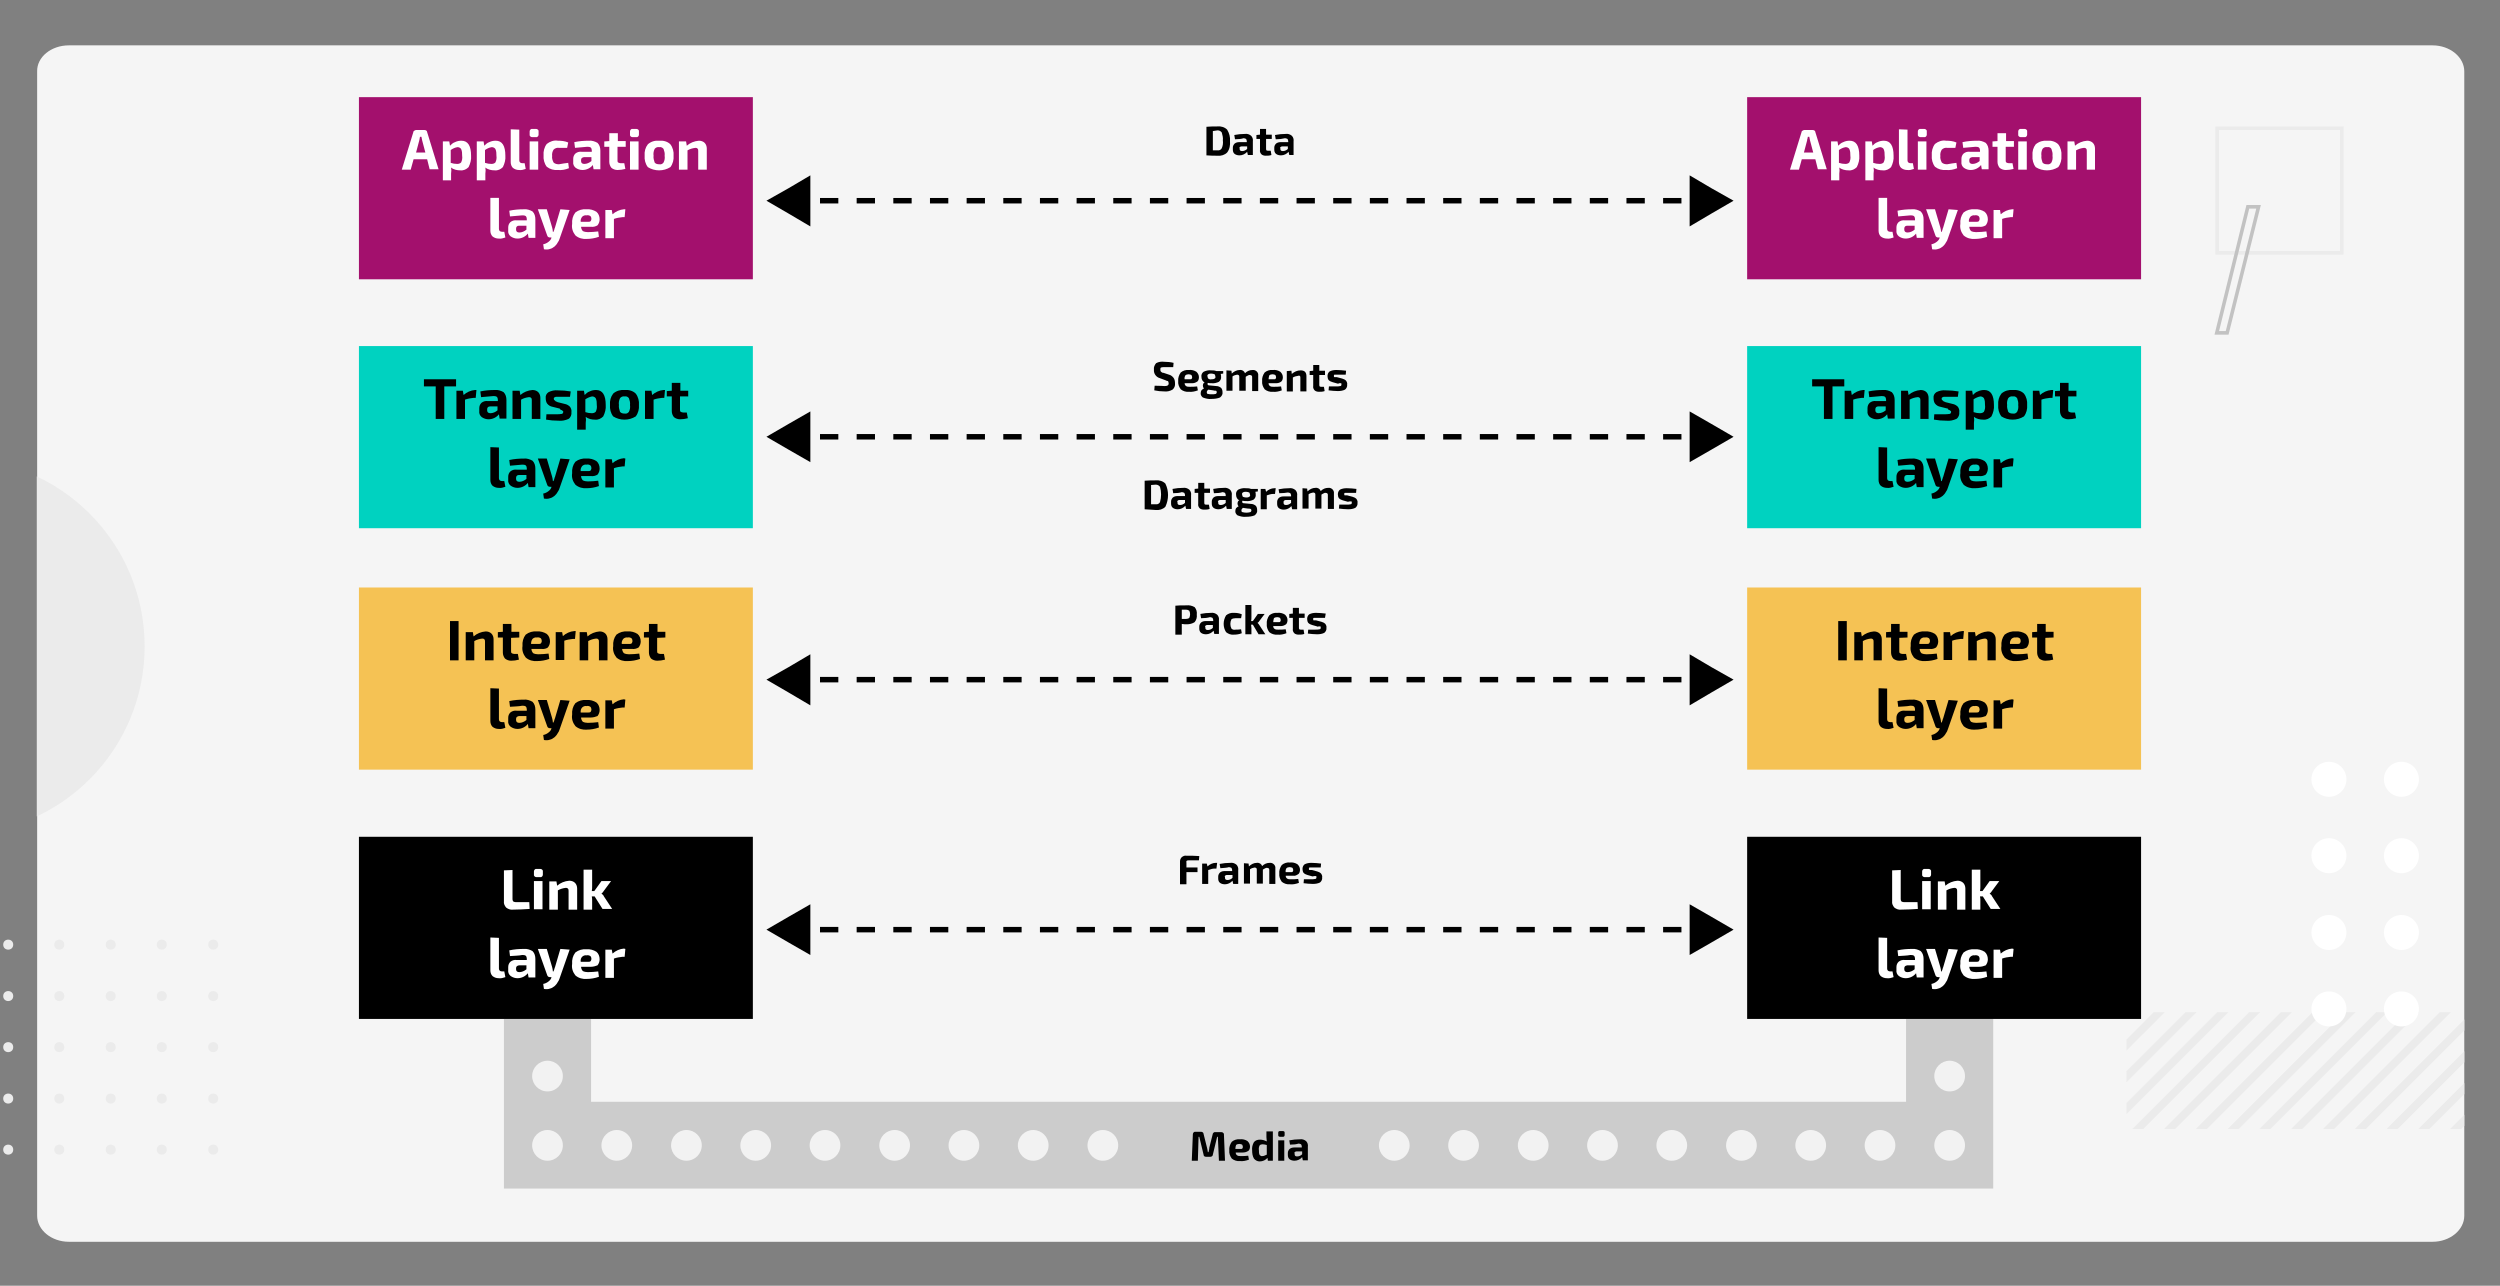 <?xml version="1.0" encoding="utf-8"?>
<!-- Generator: Adobe Illustrator 27.2.0, SVG Export Plug-In . SVG Version: 6.00 Build 0)  -->
<svg version="1.1" id="Layer_1" xmlns="http://www.w3.org/2000/svg" xmlns:xlink="http://www.w3.org/1999/xlink" x="0px" y="0px"
	 viewBox="0 0 700 360" style="enable-background:new 0 0 700 360;" xml:space="preserve">
<rect x="0" y="0" width="700" height="360" fill="#808080" stroke="none"/>
<style type="text/css">
	.st0{fill:#F5F5F5;}
	.st1{fill:none;stroke:#EBEBEB;stroke-miterlimit:10;}
	.st2{clip-path:url(#SVGID_00000060714365467958556240000007812978577850632617_);}
	.st3{fill:none;stroke:#EBEBEB;stroke-width:2.19;}
	.st4{fill:#EBEBEB;}
	.st5{fill:#FFFFFF;}
	.st6{clip-path:url(#SVGID_00000122701511473456101980000003476821850949484970_);}
	.st7{fill:none;stroke:#C2C2C2;}
	.st8{fill:#A3106D;}
	.st9{fill:#00D2C0;}
	.st10{fill:#F5C254;}
	.st11{fill:none;stroke:#000000;stroke-width:1.534;stroke-miterlimit:10;}
	.st12{fill:none;stroke:#000000;stroke-width:1.534;stroke-miterlimit:10;stroke-dasharray:5.132,5.132;}
	.st13{fill:#CCCCCC;}
	.st14{fill:#F2F2F2;}
</style>
<g>
	<path class="st0" d="M19.3,12.7h661.8c4.9,0,8.9,3.3,8.9,7.3v320.4c0,4-4,7.3-8.9,7.3H19.3c-4.9,0-8.9-3.3-8.9-7.3V20
		C10.3,16,14.3,12.7,19.3,12.7z"/>
	<rect x="620.8" y="35.9" class="st1" width="34.9" height="34.9"/>
	<g>
		<defs>
			<rect id="SVGID_1_" x="595.4" y="283.4" width="94.6" height="32.7"/>
		</defs>
		<clipPath id="SVGID_00000127743518821708970030000010421527187306565308_">
			<use xlink:href="#SVGID_1_"  style="overflow:visible;"/>
		</clipPath>
		<g style="clip-path:url(#SVGID_00000127743518821708970030000010421527187306565308_);">
			<g id="mask0_1501_9274">
				<line class="st3" x1="552.8" y1="317.5" x2="590.1" y2="280.1"/>
				<line class="st3" x1="632.8" y1="317.5" x2="670.2" y2="280.1"/>
				<line class="st3" x1="543.9" y1="317.5" x2="581.2" y2="280.1"/>
				<line class="st3" x1="704" y1="317.5" x2="741.4" y2="280.1"/>
				<line class="st3" x1="623.9" y1="317.5" x2="661.3" y2="280.1"/>
				<line class="st3" x1="535" y1="317.5" x2="572.3" y2="280.1"/>
				<line class="st3" x1="695.1" y1="317.5" x2="732.5" y2="280.1"/>
				<line class="st3" x1="615" y1="317.5" x2="652.4" y2="280.1"/>
				<line class="st3" x1="526.1" y1="317.5" x2="563.4" y2="280.1"/>
				<line class="st3" x1="686.2" y1="317.5" x2="723.6" y2="280.1"/>
				<line class="st3" x1="606.1" y1="317.5" x2="643.5" y2="280.1"/>
				<line class="st3" x1="517.2" y1="317.5" x2="554.5" y2="280.1"/>
				<line class="st3" x1="677.3" y1="317.5" x2="714.7" y2="280.1"/>
				<line class="st3" x1="597.2" y1="317.5" x2="634.6" y2="280.1"/>
				<line class="st3" x1="508.3" y1="317.5" x2="545.6" y2="280.1"/>
				<line class="st3" x1="668.4" y1="317.5" x2="705.8" y2="280.1"/>
				<line class="st3" x1="588.3" y1="317.5" x2="625.7" y2="280.1"/>
				<line class="st3" x1="499.4" y1="317.5" x2="536.7" y2="280.1"/>
				<line class="st3" x1="659.5" y1="317.5" x2="696.9" y2="280.1"/>
				<line class="st3" x1="579.4" y1="317.5" x2="616.8" y2="280.1"/>
				<line class="st3" x1="490.5" y1="317.5" x2="527.8" y2="280.1"/>
				<line class="st3" x1="650.6" y1="317.5" x2="688" y2="280.1"/>
				<line class="st3" x1="570.6" y1="317.5" x2="607.9" y2="280.1"/>
				<line class="st3" x1="481.6" y1="317.5" x2="518.9" y2="280.1"/>
				<line class="st3" x1="641.7" y1="317.5" x2="679.1" y2="280.1"/>
				<line class="st3" x1="561.7" y1="317.5" x2="599" y2="280.1"/>
			</g>
		</g>
	</g>
	<circle class="st4" cx="16.6" cy="264.5" r="1.4"/>
	<circle class="st4" cx="31" cy="264.5" r="1.4"/>
	<circle class="st4" cx="2.3" cy="264.5" r="1.4"/>
	<circle class="st4" cx="45.3" cy="264.5" r="1.4"/>
	<circle class="st4" cx="59.7" cy="264.5" r="1.4"/>
	<circle class="st4" cx="16.6" cy="307.6" r="1.4"/>
	<circle class="st4" cx="31" cy="307.6" r="1.4"/>
	<circle class="st4" cx="2.3" cy="307.6" r="1.4"/>
	<circle class="st4" cx="45.3" cy="307.6" r="1.4"/>
	<circle class="st4" cx="59.7" cy="307.6" r="1.4"/>
	<circle class="st4" cx="16.6" cy="278.9" r="1.4"/>
	<circle class="st4" cx="31" cy="278.9" r="1.4"/>
	<circle class="st4" cx="2.3" cy="278.9" r="1.4"/>
	<circle class="st4" cx="45.3" cy="278.9" r="1.4"/>
	<circle class="st4" cx="59.7" cy="278.9" r="1.4"/>
	<circle class="st4" cx="16.6" cy="321.9" r="1.4"/>
	<circle class="st4" cx="31" cy="321.9" r="1.4"/>
	<circle class="st4" cx="2.3" cy="321.9" r="1.4"/>
	<circle class="st4" cx="45.3" cy="321.9" r="1.4"/>
	<circle class="st4" cx="59.7" cy="321.9" r="1.4"/>
	<circle class="st4" cx="16.6" cy="293.2" r="1.4"/>
	<circle class="st4" cx="31" cy="293.2" r="1.4"/>
	<circle class="st4" cx="2.3" cy="293.2" r="1.4"/>
	<circle class="st4" cx="45.3" cy="293.2" r="1.4"/>
	<circle class="st4" cx="59.7" cy="293.2" r="1.4"/>
	<circle class="st5" cx="652.1" cy="218.2" r="4.9"/>
	<circle class="st5" cx="672.4" cy="218.2" r="4.9"/>
	<circle class="st5" cx="652.1" cy="282.5" r="4.9"/>
	<circle class="st5" cx="672.4" cy="282.5" r="4.9"/>
	<circle class="st5" cx="652.1" cy="239.6" r="4.9"/>
	<circle class="st5" cx="672.4" cy="239.6" r="4.9"/>
	<circle class="st5" cx="652.1" cy="261.1" r="4.9"/>
	<circle class="st5" cx="672.4" cy="261.1" r="4.9"/>
	<g>
		<defs>
			<rect id="SVGID_00000067219521983729539610000012458399947077824437_" x="10.3" y="121.6" width="40.2" height="120.1"/>
		</defs>
		<clipPath id="SVGID_00000069393242877749467300000004974845145647047821_">
			<use xlink:href="#SVGID_00000067219521983729539610000012458399947077824437_"  style="overflow:visible;"/>
		</clipPath>
		<g style="clip-path:url(#SVGID_00000069393242877749467300000004974845145647047821_);">
			<circle class="st4" cx="-12.1" cy="181" r="52.6"/>
		</g>
	</g>
	<path class="st7" d="M632.4,57.9l-8.8,35.3h-2.9l8.7-35.3L632.4,57.9z"/>
</g>
<rect x="100.5" y="27.2" class="st8" width="110.3" height="51"/>
<g>
	<path class="st5" d="M119.6,44.6h-3.8l-0.8,2.9h-2.5l3.2-10.4c0-0.2,0.1-0.4,0.3-0.5c0.2-0.1,0.3-0.2,0.5-0.2h2.3
		c0.4,0,0.8,0.2,0.8,0.6l3.2,10.4h-2.5L119.6,44.6z M119.1,42.7l-0.9-3.4c-0.1-0.5-0.2-0.9-0.2-1h-0.4c0,0.1-0.1,0.3-0.1,0.5
		s-0.1,0.4-0.1,0.5l-0.9,3.4H119.1z"/>
	<path class="st5" d="M125.8,39.6l0.2,1.2c0.4-0.4,0.8-0.8,1.4-1c0.6-0.3,1.2-0.4,1.8-0.4c1.8,0,2.7,1.4,2.7,4.2
		c0.1,1.1-0.2,2.2-0.7,3.2c-0.6,0.6-1.4,1-2.3,0.9c-0.9,0-1.9-0.2-2.6-0.8c0.1,0.6,0.1,1.1,0,1.7v1.9h-2.3V39.6L125.8,39.6z
		 M126.2,42v3.6c0.6,0.2,1.2,0.3,1.8,0.3c0.4,0,0.8-0.1,1.1-0.4c0.3-0.6,0.4-1.2,0.3-1.9c0-0.6,0-1.3-0.3-1.9
		c-0.2-0.3-0.6-0.5-1-0.5C127.4,41.3,126.8,41.6,126.2,42z"/>
	<path class="st5" d="M135.4,39.6l0.2,1.2c0.4-0.4,0.8-0.8,1.4-1c0.6-0.3,1.2-0.4,1.8-0.4c1.8,0,2.7,1.4,2.7,4.2
		c0.1,1.1-0.2,2.2-0.7,3.2c-0.6,0.6-1.4,1-2.3,0.9c-0.9,0-1.9-0.2-2.6-0.8c0.1,0.6,0.1,1.1,0,1.7v1.9h-2.4V39.6L135.4,39.6z
		 M135.8,42v3.6c0.6,0.2,1.2,0.3,1.8,0.3c0.4,0,0.8-0.1,1.1-0.4c0.3-0.6,0.4-1.2,0.3-1.9c0-0.6,0-1.3-0.3-1.9
		c-0.2-0.3-0.6-0.5-1-0.5C137,41.3,136.4,41.6,135.8,42z"/>
	<path class="st5" d="M145.4,36.3v8.6c0,0.5,0.3,0.8,0.9,0.8h0.6l0.3,1.6c-0.6,0.2-1.2,0.4-1.9,0.3c-0.6,0-1.2-0.2-1.7-0.6
		c-0.4-0.4-0.6-1-0.6-1.6v-9.2L145.4,36.3z"/>
	<path class="st5" d="M149,36.1h1.1c0.3,0,0.6,0.2,0.7,0.5c0,0.1,0,0.1,0,0.2v0.9c0,0.3-0.2,0.6-0.5,0.7c-0.1,0-0.1,0-0.2,0H149
		c-0.3,0-0.6-0.2-0.7-0.5c0-0.1,0-0.1,0-0.2v-0.9c0-0.3,0.2-0.6,0.5-0.7C148.9,36.1,148.9,36.1,149,36.1z M150.7,47.5h-2.4v-7.9h2.4
		V47.5z"/>
	<path class="st5" d="M159.1,45.6l0.2,1.5c-1,0.4-2,0.6-3.1,0.5c-1.1,0.1-2.2-0.2-3.1-0.9c-0.7-0.9-1-2.1-0.9-3.2
		c-0.1-1.1,0.2-2.3,0.9-3.2c0.9-0.7,2-1.1,3.1-0.9c1,0,2,0.1,2.9,0.5l-0.3,1.5c-1.2,0-1.9,0-2.3,0c-0.5-0.1-1.1,0.1-1.5,0.5
		c-0.3,0.5-0.5,1.1-0.4,1.8c-0.1,0.6,0.1,1.2,0.4,1.8c0.4,0.4,1,0.5,1.5,0.5C157.5,45.8,158.3,45.7,159.1,45.6z"/>
	<path class="st5" d="M161,41.4l-0.2-1.6c1.4-0.3,2.7-0.4,4.1-0.4c0.8-0.1,1.7,0.2,2.4,0.6c0.6,0.6,0.8,1.4,0.8,2.2v5.2h-1.9
		l-0.2-1.2c-0.7,0.9-1.8,1.4-2.9,1.4c-0.7,0-1.3-0.2-1.9-0.6c-0.5-0.4-0.8-1-0.7-1.7v-0.8c0-0.6,0.2-1.1,0.6-1.5
		c0.5-0.4,1.1-0.6,1.8-0.5h2.8v-0.4c0-0.3-0.1-0.6-0.3-0.8c-0.3-0.2-0.7-0.2-1-0.2C163.4,41.2,162.3,41.3,161,41.4z M162.7,44.8v0.3
		c0,0.5,0.3,0.8,0.9,0.8c0.7,0,1.4-0.3,2-0.8V44h-2.1C163,44.1,162.7,44.3,162.7,44.8L162.7,44.8z"/>
	<path class="st5" d="M172.9,41.2v3.7c0,0.2,0,0.5,0.2,0.6c0.2,0.1,0.4,0.2,0.7,0.2h1l0.3,1.6c-0.7,0.2-1.5,0.3-2.2,0.3
		c-0.6,0-1.2-0.2-1.7-0.6c-0.4-0.5-0.6-1.1-0.6-1.7v-4.2h-1.4v-1.5l1.4-0.1v-2.2h2.4v2.2h2.2v1.6H172.9z"/>
	<path class="st5" d="M177.1,36.1h1.1c0.3,0,0.6,0.2,0.7,0.5c0,0.1,0,0.1,0,0.2v0.9c0,0.3-0.2,0.6-0.5,0.7c-0.1,0-0.1,0-0.2,0h-1.1
		c-0.3,0-0.6-0.2-0.7-0.5c0-0.1,0-0.1,0-0.2v-0.9c0-0.3,0.2-0.6,0.5-0.7C177,36.1,177.1,36.1,177.1,36.1z M178.8,47.5h-2.4v-7.9h2.4
		V47.5z"/>
	<path class="st5" d="M184.6,39.4c1.1-0.1,2.3,0.2,3.1,1c0.7,0.9,1,2.1,0.9,3.2c0.1,1.1-0.2,2.3-0.9,3.2c-1.9,1.2-4.4,1.2-6.3,0
		c-0.7-0.9-1-2.1-0.9-3.2c-0.1-1.2,0.2-2.3,0.9-3.2C182.3,39.6,183.4,39.3,184.6,39.4z M184.6,41.2c-0.5-0.1-1,0.1-1.3,0.5
		c-0.3,0.6-0.4,1.3-0.3,1.9c-0.1,0.6,0.1,1.3,0.3,1.9c0.3,0.4,0.8,0.5,1.3,0.5c0.5,0.1,0.9-0.1,1.2-0.5c0.3-0.6,0.4-1.2,0.3-1.9
		c0.1-0.7-0.1-1.3-0.3-1.9C185.5,41.3,185,41.1,184.6,41.2z"/>
	<path class="st5" d="M192.1,39.6l0.2,1.2c0.9-0.8,2.1-1.3,3.4-1.4c0.6,0,1.2,0.2,1.6,0.6c0.4,0.4,0.6,1,0.6,1.6v5.9h-2.4v-5.2
		c0-0.3,0-0.5-0.2-0.7c-0.2-0.2-0.4-0.2-0.6-0.2c-0.8,0.1-1.5,0.3-2.2,0.7v5.4h-2.4v-7.9H192.1z"/>
	<path class="st5" d="M139.7,55.5v8.6c0,0.5,0.3,0.8,0.9,0.8h0.6l0.3,1.6c-0.6,0.2-1.2,0.4-1.9,0.3c-0.6,0-1.2-0.2-1.7-0.6
		c-0.4-0.4-0.6-1-0.6-1.6v-9.2H139.7z"/>
	<path class="st5" d="M142.8,60.6l-0.2-1.6c1.4-0.3,2.7-0.4,4.1-0.4c0.8-0.1,1.7,0.2,2.4,0.6c0.6,0.6,0.8,1.4,0.8,2.2v5.2h-1.9
		l-0.2-1.2c-0.7,0.9-1.8,1.4-2.9,1.4c-0.7,0-1.3-0.2-1.9-0.6c-0.5-0.4-0.8-1-0.7-1.7v-0.8c0-0.6,0.2-1.1,0.6-1.5
		c0.5-0.4,1.1-0.6,1.8-0.5h2.8v-0.4c0-0.3-0.1-0.6-0.3-0.8c-0.3-0.2-0.7-0.2-1-0.2C145.3,60.4,144.1,60.5,142.8,60.6z M144.5,64v0.3
		c0,0.5,0.3,0.8,0.9,0.8c0.7,0,1.4-0.3,2-0.8v-1.1h-2.1C144.8,63.2,144.5,63.5,144.5,64z"/>
	<path class="st5" d="M159.5,58.8l-2.8,8c-0.1,0.4-0.3,0.8-0.6,1.2c-0.2,0.4-0.5,0.7-0.8,1c-0.4,0.3-0.8,0.6-1.3,0.7
		c-0.5,0.2-1.1,0.2-1.7,0.1l-0.2-1.4c0.5-0.1,1-0.3,1.5-0.7c0.4-0.3,0.7-0.7,0.8-1.1l0-0.1h-0.4c-0.4,0-0.7-0.2-0.8-0.6l-2.6-7.3
		h2.5l1.5,5.1c0.1,0.4,0.2,0.8,0.2,1.2h0.2c0-0.1,0.1-0.3,0.2-0.6s0.1-0.5,0.2-0.6l1.5-5.1L159.5,58.8z"/>
	<path class="st5" d="M165.5,63.5h-2.8c0,0.4,0.2,0.9,0.5,1.2c0.4,0.2,0.9,0.3,1.4,0.3c1,0,2-0.1,2.9-0.2l0.2,1.5
		c-1.1,0.4-2.3,0.6-3.4,0.6c-1.1,0.1-2.3-0.2-3.2-1c-0.7-0.9-1.1-2-0.9-3.2c-0.1-1.2,0.2-2.3,0.9-3.2c0.9-0.7,2-1,3.1-0.9
		c1-0.1,2,0.2,2.8,0.7c0.6,0.5,0.9,1.3,0.9,2.1c0,0.6-0.2,1.2-0.6,1.7C166.8,63.4,166.1,63.6,165.5,63.5z M162.6,62.1h2.2
		c0.2,0,0.4,0,0.6-0.2c0.1-0.2,0.2-0.4,0.2-0.6c0-0.3-0.1-0.6-0.3-0.8c-0.3-0.2-0.7-0.3-1.1-0.2c-0.4-0.1-0.9,0.1-1.2,0.4
		C162.7,61.1,162.5,61.6,162.6,62.1z"/>
	<path class="st5" d="M175.1,58.6l-0.2,2.2h-0.6c-0.8,0.1-1.6,0.2-2.4,0.5v5.4h-2.4v-7.9h1.8l0.2,1.2c0.9-0.8,2-1.3,3.2-1.4
		L175.1,58.6z"/>
</g>
<rect x="100.5" y="96.9" class="st9" width="110.3" height="51"/>
<g>
	<path d="M127.7,108.2h-3.3v9.1h-2.4v-9.1h-3.3v-2h9L127.7,108.2z"/>
	<path d="M133.4,109.2l-0.2,2.2h-0.6c-0.8,0.1-1.6,0.2-2.4,0.5v5.4h-2.4v-7.9h1.8l0.2,1.2c0.9-0.8,2-1.3,3.2-1.4L133.4,109.2z"/>
	<path d="M134.7,111.2l-0.2-1.6c1.4-0.3,2.7-0.4,4.1-0.4c0.8-0.1,1.7,0.2,2.4,0.6c0.6,0.6,0.8,1.4,0.8,2.2v5.2h-1.9l-0.2-1.2
		c-0.7,0.9-1.8,1.4-2.9,1.4c-0.7,0-1.3-0.2-1.9-0.6c-0.5-0.4-0.8-1-0.7-1.7v-0.8c0-0.6,0.2-1.1,0.6-1.5c0.5-0.4,1.1-0.6,1.8-0.5h2.8
		v-0.4c0-0.3-0.1-0.6-0.3-0.8c-0.3-0.2-0.7-0.2-1-0.2C137.2,111,136.1,111.1,134.7,111.2z M136.4,114.6v0.3c0,0.5,0.3,0.8,0.9,0.8
		c0.7,0,1.4-0.3,2-0.8v-1.1h-2.1C136.7,113.8,136.4,114.1,136.4,114.6L136.4,114.6z"/>
	<path d="M145.5,109.4l0.2,1.2c0.9-0.8,2.1-1.3,3.4-1.4c0.6,0,1.2,0.2,1.6,0.6c0.4,0.4,0.6,1,0.6,1.6v5.9h-2.4v-5.2
		c0-0.3,0-0.5-0.2-0.7c-0.2-0.2-0.4-0.2-0.6-0.2c-0.8,0.1-1.5,0.3-2.2,0.7v5.4h-2.4v-7.9L145.5,109.4z"/>
	<path d="M156.7,114.4l-2-0.5c-0.6-0.1-1.1-0.4-1.5-0.9c-0.3-0.4-0.4-1-0.4-1.5c-0.1-0.7,0.2-1.3,0.8-1.7c0.8-0.4,1.7-0.6,2.6-0.5
		c1.2,0,2.4,0.1,3.6,0.3l-0.2,1.5c-1.3,0-2.4,0-3,0c-0.4,0-0.6,0-0.8,0c-0.1,0-0.3,0-0.4,0.1c-0.1,0-0.2,0.1-0.3,0.2
		c0,0.1-0.1,0.2,0,0.3c0,0,0,0.1,0,0.1c0,0,0,0.1,0,0.1c0,0,0,0.1,0.1,0.1c0,0,0.1,0.1,0.1,0.1c0,0,0.1,0,0.1,0.1c0,0,0.1,0,0.1,0.1
		s0.1,0,0.2,0.1s0.1,0,0.2,0.1s0.2,0,0.2,0.1l2,0.5c0.6,0.1,1.1,0.4,1.5,0.8c0.3,0.4,0.5,1,0.4,1.5c0.1,0.7-0.2,1.5-0.8,1.9
		c-0.9,0.4-1.8,0.6-2.8,0.5c-1.2,0-2.4-0.1-3.5-0.3l0.1-1.5c0.4,0,1.3,0,2.7,0c0.5,0,1.1,0,1.6-0.1c0.2,0,0.4-0.3,0.4-0.5
		c0,0,0-0.1,0-0.1c0,0,0-0.1,0-0.1c0,0,0-0.1-0.1-0.1c0,0-0.1-0.1-0.1-0.1c0,0-0.1,0-0.1-0.1c0,0-0.1,0-0.2-0.1
		c-0.1,0-0.1,0-0.2-0.1s-0.1,0-0.2-0.1C156.8,114.4,156.7,114.4,156.7,114.4z"/>
	<path d="M163.5,109.4l0.2,1.2c0.4-0.4,0.8-0.8,1.4-1c0.6-0.3,1.2-0.4,1.8-0.4c1.8,0,2.7,1.4,2.7,4.2c0.1,1.1-0.2,2.2-0.7,3.2
		c-0.6,0.6-1.4,1-2.3,0.9c-0.9,0-1.9-0.2-2.6-0.8c0.1,0.6,0.1,1.1,0,1.7v1.9h-2.4v-10.9L163.5,109.4z M163.9,111.8v3.6
		c0.6,0.2,1.2,0.3,1.8,0.3c0.4,0,0.8-0.1,1.1-0.4c0.3-0.6,0.4-1.2,0.3-1.9c0-0.6,0-1.3-0.3-1.9c-0.2-0.3-0.6-0.5-1-0.5
		C165.2,111.1,164.5,111.4,163.9,111.8L163.9,111.8z"/>
	<path d="M174.9,109.2c1.1-0.1,2.3,0.2,3.1,1c0.7,0.9,1,2.1,0.9,3.2c0.1,1.1-0.2,2.3-0.9,3.2c-1.9,1.2-4.4,1.2-6.3,0
		c-0.7-0.9-1-2.1-0.9-3.2c-0.1-1.2,0.2-2.3,0.9-3.2C172.6,109.4,173.8,109.1,174.9,109.2z M174.9,111c-0.5-0.1-1,0.1-1.3,0.5
		c-0.3,0.6-0.4,1.3-0.3,1.9c-0.1,0.6,0.1,1.3,0.3,1.9c0.3,0.4,0.8,0.5,1.3,0.5c0.5,0.1,0.9-0.1,1.2-0.5c0.3-0.6,0.4-1.2,0.3-1.9
		c0.1-0.7-0.1-1.3-0.3-1.9C175.8,111.1,175.4,110.9,174.9,111z"/>
	<path d="M186.2,109.2l-0.2,2.2h-0.6c-0.8,0.1-1.6,0.2-2.4,0.5v5.4h-2.4v-7.9h1.8l0.2,1.2c0.9-0.8,2-1.3,3.2-1.4L186.2,109.2z"/>
	<path d="M190.4,111v3.7c0,0.2,0,0.5,0.2,0.6c0.2,0.1,0.4,0.2,0.7,0.2h1l0.3,1.6c-0.7,0.2-1.5,0.3-2.2,0.3c-0.6,0-1.2-0.2-1.7-0.6
		c-0.4-0.5-0.6-1.1-0.6-1.7V111h-1.4v-1.5l1.4-0.1v-2.2h2.4v2.2h2.2v1.6L190.4,111z"/>
	<path d="M139.7,125.3v8.6c0,0.5,0.3,0.8,0.9,0.8h0.6l0.3,1.6c-0.6,0.2-1.2,0.4-1.9,0.3c-0.6,0-1.2-0.2-1.7-0.6
		c-0.4-0.4-0.6-1-0.6-1.6v-9.2L139.7,125.3z"/>
	<path d="M142.8,130.4l-0.2-1.6c1.4-0.3,2.7-0.4,4.1-0.4c0.8-0.1,1.7,0.2,2.4,0.6c0.6,0.6,0.8,1.4,0.8,2.2v5.2h-1.9l-0.2-1.2
		c-0.7,0.9-1.8,1.4-2.9,1.4c-0.7,0-1.3-0.2-1.9-0.6c-0.5-0.4-0.8-1-0.7-1.7v-0.8c0-0.6,0.2-1.1,0.6-1.5c0.5-0.4,1.1-0.6,1.8-0.5h2.8
		v-0.4c0-0.3-0.1-0.6-0.3-0.8c-0.3-0.2-0.7-0.2-1-0.2C145.3,130.2,144.1,130.3,142.8,130.4z M144.5,133.8v0.3c0,0.5,0.3,0.8,0.9,0.8
		c0.7,0,1.4-0.3,2-0.8V133h-2.1C144.8,133,144.5,133.3,144.5,133.8z"/>
	<path d="M159.5,128.6l-2.8,8c-0.1,0.4-0.3,0.8-0.6,1.2c-0.2,0.4-0.5,0.7-0.8,1c-0.4,0.3-0.8,0.6-1.3,0.7c-0.5,0.2-1.1,0.2-1.7,0.1
		l-0.2-1.4c0.5-0.1,1-0.3,1.5-0.7c0.4-0.3,0.7-0.7,0.8-1.1l0-0.1h-0.4c-0.4,0-0.7-0.2-0.8-0.6l-2.6-7.3h2.5l1.5,5.1
		c0.1,0.4,0.2,0.8,0.2,1.2h0.2c0-0.1,0.1-0.3,0.2-0.6s0.1-0.5,0.2-0.6l1.5-5.1L159.5,128.6z"/>
	<path d="M165.5,133.3h-2.8c0,0.4,0.2,0.9,0.5,1.2c0.4,0.2,0.9,0.3,1.4,0.3c1,0,2-0.1,2.9-0.2l0.2,1.5c-1.1,0.4-2.3,0.6-3.4,0.6
		c-1.1,0.1-2.3-0.2-3.2-1c-0.7-0.9-1.1-2-0.9-3.2c-0.1-1.2,0.2-2.3,0.9-3.2c0.9-0.7,2-1,3.1-0.9c1-0.1,2,0.2,2.8,0.7
		c0.6,0.5,0.9,1.3,0.9,2.1c0,0.6-0.2,1.2-0.6,1.7C166.8,133.2,166.1,133.4,165.5,133.3z M162.6,131.9h2.2c0.2,0,0.4,0,0.6-0.2
		c0.1-0.2,0.2-0.4,0.2-0.6c0-0.3-0.1-0.6-0.3-0.8c-0.3-0.2-0.7-0.3-1.1-0.2c-0.4-0.1-0.9,0.1-1.2,0.4
		C162.7,130.9,162.5,131.4,162.6,131.9z"/>
	<path d="M175.1,128.4l-0.2,2.2h-0.6c-0.8,0.1-1.6,0.2-2.4,0.5v5.4h-2.4v-7.9h1.8l0.2,1.1c0.9-0.8,2-1.3,3.2-1.4L175.1,128.4z"/>
</g>
<rect x="100.5" y="164.5" class="st10" width="110.3" height="51"/>
<g>
	<path d="M128.4,184.9h-2.4v-11h2.4V184.9z"/>
	<path d="M132.4,177l0.2,1.2c0.9-0.8,2.1-1.3,3.4-1.4c0.6,0,1.2,0.2,1.6,0.6c0.4,0.4,0.6,1,0.6,1.6v5.9h-2.4v-5.2
		c0-0.3,0-0.5-0.2-0.7c-0.2-0.2-0.4-0.2-0.6-0.2c-0.8,0.1-1.5,0.3-2.2,0.7v5.4h-2.4V177L132.4,177z"/>
	<path d="M143.1,178.6v3.7c0,0.2,0,0.5,0.2,0.6c0.2,0.1,0.4,0.2,0.7,0.2h1l0.3,1.6c-0.7,0.2-1.5,0.3-2.2,0.3c-0.6,0-1.2-0.2-1.7-0.6
		c-0.4-0.5-0.6-1.1-0.6-1.7v-4.2h-1.4V177l1.4-0.1v-2.2h2.4v2.2h2.2v1.6L143.1,178.6z"/>
	<path d="M151.6,181.7h-2.8c0,0.4,0.2,0.9,0.5,1.2c0.4,0.2,0.9,0.3,1.4,0.3c1,0,2-0.1,2.9-0.2l0.2,1.5c-1.1,0.4-2.3,0.6-3.4,0.6
		c-1.1,0.1-2.3-0.2-3.2-1c-0.7-0.9-1.1-2-0.9-3.2c-0.1-1.2,0.2-2.3,0.9-3.2c0.9-0.7,2-1,3.1-0.9c1-0.1,2,0.2,2.8,0.7
		c0.6,0.5,0.9,1.3,0.9,2.1c0,0.6-0.2,1.2-0.6,1.7C153,181.6,152.3,181.8,151.6,181.7z M148.7,180.3h2.2c0.2,0,0.4,0,0.6-0.2
		c0.1-0.2,0.2-0.4,0.2-0.6c0-0.3-0.1-0.6-0.3-0.8c-0.3-0.2-0.7-0.3-1.1-0.2c-0.4-0.1-0.9,0.1-1.2,0.4
		C148.8,179.3,148.7,179.8,148.7,180.3L148.7,180.3z"/>
	<path d="M161.2,176.7l-0.2,2.2h-0.6c-0.8,0.1-1.6,0.2-2.4,0.5v5.4h-2.4V177h1.8l0.2,1.1c0.9-0.8,2-1.3,3.2-1.4L161.2,176.7z"/>
	<path d="M164.3,177l0.2,1.2c0.9-0.8,2.1-1.3,3.4-1.4c0.6,0,1.2,0.2,1.6,0.6c0.4,0.4,0.6,1,0.6,1.6v5.9h-2.4v-5.2
		c0-0.3,0-0.5-0.2-0.7c-0.2-0.2-0.4-0.2-0.6-0.2c-0.8,0.1-1.5,0.3-2.2,0.7v5.4h-2.4V177L164.3,177z"/>
	<path d="M177,181.7h-2.8c0,0.4,0.2,0.9,0.5,1.2c0.4,0.2,0.9,0.3,1.4,0.3c1,0,2-0.1,2.9-0.2l0.2,1.5c-1.1,0.4-2.3,0.6-3.4,0.6
		c-1.1,0.1-2.3-0.2-3.2-1c-0.7-0.9-1.1-2-0.9-3.2c-0.1-1.2,0.2-2.3,0.9-3.2c0.9-0.7,2-1,3.1-0.9c1-0.1,2,0.2,2.8,0.7
		c0.6,0.5,0.9,1.3,0.9,2.1c0,0.6-0.2,1.2-0.6,1.7C178.3,181.6,177.6,181.8,177,181.7z M174.1,180.3h2.2c0.2,0,0.4,0,0.6-0.2
		c0.1-0.2,0.2-0.4,0.2-0.6c0-0.3-0.1-0.6-0.3-0.8c-0.3-0.2-0.7-0.3-1.1-0.2c-0.4-0.1-0.9,0.1-1.2,0.4
		C174.2,179.3,174,179.8,174.1,180.3L174.1,180.3z"/>
	<path d="M184,178.6v3.7c0,0.2,0,0.5,0.2,0.6c0.2,0.1,0.4,0.2,0.7,0.2h1l0.3,1.6c-0.7,0.2-1.5,0.3-2.2,0.3c-0.6,0-1.2-0.2-1.7-0.6
		c-0.4-0.5-0.6-1.1-0.6-1.7v-4.2h-1.4V177l1.4-0.1v-2.2h2.4v2.2h2.2v1.6L184,178.6z"/>
	<path d="M139.7,192.8v8.6c0,0.5,0.3,0.8,0.9,0.8h0.6l0.3,1.6c-0.6,0.2-1.2,0.4-1.9,0.3c-0.6,0-1.2-0.2-1.7-0.6
		c-0.4-0.4-0.6-1-0.6-1.6v-9.2L139.7,192.8z"/>
	<path d="M142.8,197.9l-0.2-1.6c1.4-0.3,2.7-0.4,4.1-0.4c0.8-0.1,1.7,0.2,2.4,0.6c0.6,0.6,0.8,1.4,0.8,2.2v5.2h-1.9l-0.2-1.2
		c-0.7,0.9-1.8,1.4-2.9,1.4c-0.7,0-1.3-0.2-1.9-0.6c-0.5-0.4-0.8-1-0.7-1.7v-0.8c0-0.6,0.2-1.1,0.6-1.5c0.5-0.4,1.1-0.6,1.8-0.5h2.8
		v-0.4c0-0.3-0.1-0.6-0.3-0.8c-0.3-0.2-0.7-0.2-1-0.2C145.3,197.8,144.1,197.8,142.8,197.9z M144.5,201.3v0.3c0,0.5,0.3,0.8,0.9,0.8
		c0.7,0,1.4-0.3,2-0.8v-1.1h-2.1C144.8,200.6,144.5,200.8,144.5,201.3z"/>
	<path d="M159.5,196.2l-2.8,8c-0.1,0.4-0.3,0.8-0.6,1.2c-0.2,0.4-0.5,0.7-0.8,1c-0.4,0.3-0.8,0.6-1.3,0.7c-0.5,0.2-1.1,0.2-1.7,0.1
		l-0.2-1.4c0.5-0.1,1-0.3,1.5-0.7c0.4-0.3,0.7-0.7,0.8-1.1l0-0.1h-0.4c-0.4,0-0.7-0.2-0.8-0.6l-2.6-7.3h2.5l1.5,5.1
		c0.1,0.4,0.2,0.8,0.2,1.2h0.2c0-0.1,0.1-0.3,0.2-0.6s0.1-0.5,0.2-0.6l1.5-5.1L159.5,196.2z"/>
	<path d="M165.5,200.9h-2.8c0,0.4,0.2,0.9,0.5,1.2c0.4,0.2,0.9,0.3,1.4,0.3c1,0,2-0.1,2.9-0.2l0.2,1.5c-1.1,0.4-2.3,0.6-3.4,0.6
		c-1.1,0.1-2.3-0.2-3.2-1c-0.7-0.9-1.1-2-0.9-3.2c-0.1-1.2,0.2-2.3,0.9-3.2c0.9-0.7,2-1,3.1-0.9c1-0.1,2,0.2,2.8,0.7
		c0.6,0.5,0.9,1.3,0.9,2.1c0,0.6-0.2,1.2-0.6,1.7C166.8,200.7,166.1,200.9,165.5,200.9z M162.6,199.5h2.2c0.2,0,0.4,0,0.6-0.2
		c0.1-0.2,0.2-0.4,0.2-0.6c0-0.3-0.1-0.6-0.3-0.8c-0.3-0.2-0.7-0.3-1.1-0.2c-0.4-0.1-0.9,0.1-1.2,0.4
		C162.7,198.4,162.5,199,162.6,199.5z"/>
	<path d="M175.1,195.9l-0.2,2.2h-0.6c-0.8,0.1-1.6,0.2-2.4,0.5v5.4h-2.4v-7.9h1.8l0.2,1.1c0.9-0.8,2-1.3,3.2-1.4L175.1,195.9z"/>
</g>
<rect x="489.2" y="27.2" class="st8" width="110.3" height="51"/>
<g>
	<path class="st5" d="M508.3,44.6h-3.8l-0.8,2.9h-2.5l3.2-10.4c0-0.2,0.1-0.4,0.3-0.5c0.2-0.1,0.3-0.2,0.5-0.2h2.3
		c0.4,0,0.8,0.2,0.8,0.6l3.2,10.4h-2.5L508.3,44.6z M507.7,42.7l-0.9-3.4c-0.1-0.5-0.2-0.9-0.2-1h-0.4c0,0.1-0.1,0.3-0.1,0.5
		c-0.1,0.2-0.1,0.4-0.1,0.5l-0.9,3.4H507.7z"/>
	<path class="st5" d="M514.5,39.6l0.2,1.2c0.4-0.4,0.8-0.8,1.4-1c0.6-0.3,1.2-0.4,1.8-0.4c1.8,0,2.7,1.4,2.7,4.2
		c0.1,1.1-0.2,2.2-0.7,3.2c-0.6,0.6-1.4,1-2.3,0.9c-0.9,0-1.9-0.2-2.6-0.8c0.1,0.6,0.1,1.1,0,1.7v1.9h-2.3V39.6L514.5,39.6z
		 M514.9,42v3.6c0.6,0.2,1.2,0.3,1.8,0.3c0.4,0,0.8-0.1,1.1-0.4c0.3-0.6,0.4-1.2,0.3-1.9c0-0.6,0-1.3-0.3-1.9
		c-0.2-0.3-0.6-0.5-1-0.5C516.1,41.3,515.5,41.6,514.9,42z"/>
	<path class="st5" d="M524.1,39.6l0.2,1.2c0.4-0.4,0.8-0.8,1.4-1c0.6-0.3,1.2-0.4,1.8-0.4c1.8,0,2.7,1.4,2.7,4.2
		c0.1,1.1-0.2,2.2-0.7,3.2c-0.6,0.6-1.4,1-2.3,0.9c-0.9,0-1.9-0.2-2.6-0.8c0.1,0.6,0.1,1.1,0,1.7v1.9h-2.3V39.6L524.1,39.6z
		 M524.5,42v3.6c0.6,0.2,1.2,0.3,1.8,0.3c0.4,0,0.8-0.1,1.1-0.4c0.3-0.6,0.4-1.2,0.3-1.9c0-0.6,0-1.3-0.3-1.9
		c-0.2-0.3-0.6-0.5-1-0.5C525.7,41.3,525,41.6,524.5,42L524.5,42z"/>
	<path class="st5" d="M534.1,36.3v8.6c0,0.5,0.3,0.8,0.9,0.8h0.6l0.3,1.6c-0.6,0.2-1.2,0.4-1.9,0.3c-0.6,0-1.2-0.2-1.7-0.6
		c-0.4-0.4-0.6-1-0.6-1.6v-9.2L534.1,36.3z"/>
	<path class="st5" d="M537.7,36.1h1.1c0.3,0,0.6,0.2,0.7,0.5c0,0.1,0,0.1,0,0.2v0.9c0,0.3-0.2,0.6-0.5,0.7c-0.1,0-0.1,0-0.2,0h-1.1
		c-0.3,0-0.6-0.2-0.7-0.5c0-0.1,0-0.1,0-0.2v-0.9c0-0.3,0.2-0.6,0.5-0.7C537.5,36.1,537.6,36.1,537.7,36.1z M539.4,47.5H537v-7.9
		h2.4V47.5z"/>
	<path class="st5" d="M547.8,45.6l0.2,1.5c-1,0.4-2,0.6-3.1,0.5c-1.1,0.1-2.2-0.2-3.1-0.9c-0.7-0.9-1-2.1-0.9-3.2
		c-0.1-1.1,0.2-2.3,0.9-3.2c0.9-0.7,2-1.1,3.1-0.9c1,0,2,0.1,2.9,0.5l-0.3,1.5c-1.2,0-1.9,0-2.3,0c-0.5-0.1-1.1,0.1-1.5,0.5
		c-0.3,0.5-0.5,1.1-0.4,1.8c-0.1,0.6,0.1,1.2,0.4,1.8c0.4,0.4,1,0.5,1.5,0.5C546.2,45.8,547,45.7,547.8,45.6z"/>
	<path class="st5" d="M549.7,41.4l-0.2-1.6c1.4-0.3,2.7-0.4,4.1-0.4c0.8-0.1,1.7,0.2,2.4,0.6c0.6,0.6,0.8,1.4,0.8,2.2v5.2h-1.9
		l-0.2-1.2c-0.7,0.9-1.8,1.4-2.9,1.4c-0.7,0-1.3-0.2-1.9-0.6c-0.5-0.4-0.8-1-0.7-1.7v-0.8c0-0.6,0.2-1.1,0.6-1.5
		c0.5-0.4,1.1-0.6,1.8-0.5h2.8v-0.4c0-0.3-0.1-0.6-0.3-0.8c-0.3-0.2-0.7-0.2-1-0.2C552.1,41.2,551,41.3,549.7,41.4z M551.4,44.8v0.3
		c0,0.5,0.3,0.8,0.9,0.8c0.7,0,1.4-0.3,2-0.8V44h-2.1C551.7,44.1,551.4,44.3,551.4,44.8z"/>
	<path class="st5" d="M561.6,41.2v3.7c0,0.2,0,0.5,0.2,0.6c0.2,0.1,0.4,0.2,0.7,0.2h1l0.3,1.6c-0.7,0.2-1.5,0.3-2.2,0.3
		c-0.6,0-1.2-0.2-1.7-0.6c-0.4-0.5-0.6-1.1-0.6-1.7v-4.2h-1.4v-1.5l1.4-0.1v-2.2h2.4v2.2h2.2v1.6H561.6z"/>
	<path class="st5" d="M565.8,36.1h1.1c0.3,0,0.6,0.2,0.7,0.5c0,0.1,0,0.1,0,0.2v0.9c0,0.3-0.2,0.6-0.5,0.7c-0.1,0-0.1,0-0.2,0h-1.1
		c-0.3,0-0.6-0.2-0.7-0.5c0-0.1,0-0.1,0-0.2v-0.9c0-0.3,0.2-0.6,0.5-0.7C565.7,36.1,565.8,36.1,565.8,36.1z M567.5,47.5h-2.4v-7.9
		h2.4V47.5z"/>
	<path class="st5" d="M573.2,39.4c1.1-0.1,2.3,0.2,3.1,1c0.7,0.9,1,2.1,0.9,3.2c0.1,1.1-0.2,2.3-0.9,3.2c-1.9,1.2-4.4,1.2-6.3,0
		c-0.7-0.9-1-2.1-0.9-3.2c-0.1-1.2,0.2-2.3,0.9-3.2C571,39.6,572.1,39.3,573.2,39.4z M573.2,41.2c-0.5-0.1-1,0.1-1.3,0.5
		c-0.3,0.6-0.4,1.3-0.3,1.9c-0.1,0.6,0.1,1.3,0.3,1.9c0.3,0.4,0.8,0.5,1.3,0.5c0.5,0.1,0.9-0.1,1.2-0.5c0.3-0.6,0.4-1.2,0.3-1.9
		c0.1-0.7-0.1-1.3-0.3-1.9C574.2,41.3,573.7,41.1,573.2,41.2z"/>
	<path class="st5" d="M580.8,39.6l0.2,1.2c0.9-0.8,2.1-1.3,3.4-1.4c0.6,0,1.2,0.2,1.6,0.6c0.4,0.4,0.6,1,0.6,1.6v5.9h-2.3v-5.2
		c0-0.3,0-0.5-0.2-0.7c-0.2-0.2-0.4-0.2-0.6-0.2c-0.8,0.1-1.5,0.3-2.2,0.7v5.4h-2.4v-7.9H580.8z"/>
	<path class="st5" d="M528.4,55.5v8.6c0,0.5,0.3,0.8,0.9,0.8h0.6l0.3,1.6c-0.6,0.2-1.2,0.4-1.9,0.3c-0.6,0-1.2-0.2-1.7-0.6
		c-0.4-0.4-0.6-1-0.6-1.6v-9.2H528.4z"/>
	<path class="st5" d="M531.5,60.6l-0.2-1.6c1.4-0.3,2.7-0.4,4.1-0.4c0.8-0.1,1.7,0.2,2.4,0.6c0.6,0.6,0.8,1.4,0.8,2.2v5.2h-1.9
		l-0.2-1.2c-0.7,0.9-1.8,1.4-2.9,1.4c-0.7,0-1.3-0.2-1.9-0.6c-0.5-0.4-0.8-1-0.7-1.7v-0.8c0-0.6,0.2-1.1,0.6-1.5
		c0.5-0.4,1.1-0.6,1.8-0.5h2.8v-0.4c0-0.3-0.1-0.6-0.3-0.8c-0.3-0.2-0.7-0.2-1-0.2C533.9,60.4,532.8,60.5,531.5,60.6z M533.2,64v0.3
		c0,0.5,0.3,0.8,0.9,0.8c0.7,0,1.4-0.3,2-0.8v-1.1H534C533.5,63.2,533.2,63.5,533.2,64z"/>
	<path class="st5" d="M548.2,58.8l-2.8,8c-0.1,0.4-0.3,0.8-0.6,1.2c-0.2,0.4-0.5,0.7-0.8,1c-0.4,0.3-0.8,0.6-1.3,0.7
		c-0.5,0.2-1.1,0.2-1.7,0.1l-0.2-1.4c0.5-0.1,1-0.3,1.5-0.7c0.4-0.3,0.7-0.7,0.8-1.1l0-0.1h-0.4c-0.4,0-0.7-0.2-0.8-0.6l-2.6-7.3
		h2.5l1.5,5.1c0.1,0.4,0.2,0.8,0.2,1.2h0.2c0-0.1,0.1-0.3,0.2-0.6s0.1-0.5,0.2-0.6l1.5-5.1L548.2,58.8z"/>
	<path class="st5" d="M554.2,63.5h-2.8c0,0.4,0.2,0.9,0.5,1.2c0.4,0.2,0.9,0.3,1.4,0.3c1,0,2-0.1,2.9-0.2l0.2,1.5
		c-1.1,0.4-2.3,0.6-3.4,0.6c-1.1,0.1-2.3-0.2-3.2-1c-0.7-0.9-1.1-2-0.9-3.2c-0.1-1.2,0.2-2.3,0.9-3.2c0.9-0.7,2-1,3.1-0.9
		c1-0.1,2,0.2,2.8,0.7c0.6,0.5,0.9,1.3,0.9,2.1c0,0.6-0.2,1.2-0.6,1.7C555.5,63.4,554.8,63.6,554.2,63.5z M551.3,62.1h2.2
		c0.2,0,0.4,0,0.6-0.2c0.1-0.2,0.2-0.4,0.2-0.6c0-0.3-0.1-0.6-0.3-0.8c-0.3-0.2-0.7-0.3-1.1-0.2c-0.4-0.1-0.9,0.1-1.2,0.4
		C551.4,61.1,551.2,61.6,551.3,62.1z"/>
	<path class="st5" d="M563.8,58.6l-0.2,2.2h-0.6c-0.8,0.1-1.6,0.2-2.4,0.5v5.4h-2.4v-7.9h1.8l0.2,1.2c0.9-0.8,2-1.3,3.2-1.4
		L563.8,58.6z"/>
</g>
<rect x="489.2" y="96.9" class="st9" width="110.3" height="51"/>
<g>
	<path d="M516.4,108.2h-3.3v9.1h-2.4v-9.1h-3.3v-2h9L516.4,108.2z"/>
	<path d="M522.1,109.2l-0.2,2.2h-0.6c-0.8,0.1-1.6,0.2-2.4,0.5v5.4h-2.4v-7.9h1.8l0.2,1.2c0.9-0.8,2-1.3,3.2-1.4L522.1,109.2z"/>
	<path d="M523.4,111.2l-0.2-1.6c1.4-0.3,2.7-0.4,4.1-0.4c0.8-0.1,1.7,0.2,2.4,0.6c0.6,0.6,0.8,1.4,0.8,2.2v5.2h-1.9l-0.2-1.2
		c-0.7,0.9-1.8,1.4-2.9,1.4c-0.7,0-1.3-0.2-1.9-0.6c-0.5-0.4-0.8-1-0.7-1.7v-0.8c0-0.6,0.2-1.1,0.6-1.5c0.5-0.4,1.1-0.6,1.8-0.5h2.8
		v-0.4c0-0.3-0.1-0.6-0.3-0.8c-0.3-0.2-0.7-0.2-1-0.2C525.9,111,524.8,111.1,523.4,111.2z M525.1,114.6v0.3c0,0.5,0.3,0.8,0.9,0.8
		c0.7,0,1.4-0.3,2-0.8v-1.1h-2.1C525.4,113.8,525.1,114.1,525.1,114.6z"/>
	<path d="M534.2,109.4l0.2,1.2c0.9-0.8,2.1-1.3,3.4-1.4c0.6,0,1.2,0.2,1.6,0.6c0.4,0.4,0.6,1,0.6,1.6v5.9h-2.3v-5.2
		c0-0.3,0-0.5-0.2-0.7c-0.2-0.2-0.4-0.2-0.6-0.2c-0.8,0.1-1.5,0.3-2.2,0.7v5.4h-2.4v-7.9L534.2,109.4z"/>
	<path d="M545.3,114.4l-2-0.5c-0.6-0.1-1.1-0.4-1.5-0.9c-0.3-0.4-0.4-1-0.4-1.5c-0.1-0.7,0.2-1.3,0.8-1.7c0.8-0.4,1.7-0.6,2.6-0.5
		c1.2,0,2.4,0.1,3.6,0.3l-0.2,1.5c-1.3,0-2.4,0-3,0c-0.4,0-0.6,0-0.8,0c-0.1,0-0.3,0-0.4,0.1c-0.1,0-0.2,0.1-0.3,0.2
		c0,0.1-0.1,0.2,0,0.3c0,0,0,0.1,0,0.1c0,0,0,0.1,0,0.1c0,0,0,0.1,0.1,0.1c0,0,0.1,0.1,0.1,0.1c0,0,0.1,0,0.1,0.1c0,0,0.1,0,0.1,0.1
		s0.1,0,0.2,0.1s0.1,0,0.2,0.1s0.2,0,0.2,0.1l2,0.5c0.6,0.1,1.1,0.4,1.5,0.8c0.3,0.4,0.5,1,0.4,1.5c0.1,0.7-0.2,1.5-0.8,1.9
		c-0.9,0.4-1.8,0.6-2.8,0.5c-1.2,0-2.4-0.1-3.5-0.3l0.1-1.5c0.4,0,1.3,0,2.7,0c0.5,0,1.1,0,1.6-0.1c0.2,0,0.4-0.3,0.4-0.5
		c0,0,0-0.1,0-0.1c0,0,0-0.1,0-0.1c0,0,0-0.1-0.1-0.1c0,0-0.1-0.1-0.1-0.1c0,0-0.1,0-0.1-0.1c0,0-0.1,0-0.2-0.1
		c-0.1,0-0.1,0-0.2-0.1s-0.1,0-0.2-0.1C545.5,114.4,545.4,114.4,545.3,114.4z"/>
	<path d="M552.2,109.4l0.2,1.2c0.4-0.4,0.8-0.8,1.4-1c0.6-0.3,1.2-0.4,1.8-0.4c1.8,0,2.7,1.4,2.7,4.2c0.1,1.1-0.2,2.2-0.7,3.2
		c-0.6,0.6-1.4,1-2.3,0.9c-0.9,0-1.9-0.2-2.6-0.8c0.1,0.6,0.1,1.1,0,1.7v1.9h-2.3v-10.9L552.2,109.4z M552.6,111.8v3.6
		c0.6,0.2,1.2,0.3,1.8,0.3c0.4,0,0.8-0.1,1.1-0.4c0.3-0.6,0.4-1.2,0.3-1.9c0-0.6,0-1.3-0.3-1.9c-0.2-0.3-0.6-0.5-1-0.5
		C553.9,111.1,553.2,111.4,552.6,111.8z"/>
	<path d="M563.6,109.2c1.1-0.1,2.3,0.2,3.1,1c0.7,0.9,1,2.1,0.9,3.2c0.1,1.1-0.2,2.3-0.9,3.2c-1.9,1.2-4.4,1.2-6.3,0
		c-0.7-0.9-1-2.1-0.9-3.2c-0.1-1.2,0.2-2.3,0.9-3.2C561.3,109.4,562.5,109.1,563.6,109.2z M563.6,111c-0.5-0.1-1,0.1-1.3,0.5
		c-0.3,0.6-0.4,1.3-0.3,1.9c-0.1,0.6,0.1,1.3,0.3,1.9c0.3,0.4,0.8,0.5,1.3,0.5c0.5,0.1,0.9-0.1,1.2-0.5c0.3-0.6,0.4-1.2,0.3-1.9
		c0.1-0.7-0.1-1.3-0.3-1.9C564.5,111.1,564.1,110.9,563.6,111z"/>
	<path d="M574.9,109.2l-0.2,2.2H574c-0.8,0.1-1.6,0.2-2.4,0.5v5.4h-2.4v-7.9h1.8l0.2,1.2c0.9-0.8,2-1.3,3.2-1.4L574.9,109.2z"/>
	<path d="M579.1,111v3.7c0,0.2,0,0.5,0.2,0.6c0.2,0.1,0.4,0.2,0.7,0.2h1l0.3,1.6c-0.7,0.2-1.5,0.3-2.2,0.3c-0.6,0-1.2-0.2-1.7-0.6
		c-0.4-0.5-0.6-1.1-0.6-1.7V111h-1.4v-1.5l1.4-0.1v-2.2h2.4v2.2h2.2v1.6L579.1,111z"/>
	<path d="M528.4,125.3v8.6c0,0.5,0.3,0.8,0.9,0.8h0.6l0.3,1.6c-0.6,0.2-1.2,0.4-1.9,0.3c-0.6,0-1.2-0.2-1.7-0.6
		c-0.4-0.4-0.6-1-0.6-1.6v-9.2L528.4,125.3z"/>
	<path d="M531.5,130.4l-0.2-1.6c1.4-0.3,2.7-0.4,4.1-0.4c0.8-0.1,1.7,0.2,2.4,0.6c0.6,0.6,0.8,1.4,0.8,2.2v5.2h-1.9l-0.2-1.2
		c-0.7,0.9-1.8,1.4-2.9,1.4c-0.7,0-1.3-0.2-1.9-0.6c-0.5-0.4-0.8-1-0.7-1.7v-0.8c0-0.6,0.2-1.1,0.6-1.5c0.5-0.4,1.1-0.6,1.8-0.5h2.8
		v-0.4c0-0.3-0.1-0.6-0.3-0.8c-0.3-0.2-0.7-0.2-1-0.2C533.9,130.2,532.8,130.3,531.5,130.4z M533.2,133.8v0.3c0,0.5,0.3,0.8,0.9,0.8
		c0.7,0,1.4-0.3,2-0.8V133H534C533.5,133,533.2,133.3,533.2,133.8z"/>
	<path d="M548.2,128.6l-2.8,8c-0.1,0.4-0.3,0.8-0.6,1.2c-0.2,0.4-0.5,0.7-0.8,1c-0.4,0.3-0.8,0.6-1.3,0.7c-0.5,0.2-1.1,0.2-1.7,0.1
		l-0.2-1.4c0.5-0.1,1-0.3,1.5-0.7c0.4-0.3,0.7-0.7,0.8-1.1l0-0.1h-0.4c-0.4,0-0.7-0.2-0.8-0.6l-2.6-7.3h2.5l1.5,5.1
		c0.1,0.4,0.2,0.8,0.2,1.2h0.2c0-0.1,0.1-0.3,0.2-0.6s0.1-0.5,0.2-0.6l1.5-5.1L548.2,128.6z"/>
	<path d="M554.2,133.3h-2.8c0,0.4,0.2,0.9,0.5,1.2c0.4,0.2,0.9,0.3,1.4,0.3c1,0,2-0.1,2.9-0.2l0.2,1.5c-1.1,0.4-2.3,0.6-3.4,0.6
		c-1.1,0.1-2.3-0.2-3.2-1c-0.7-0.9-1.1-2-0.9-3.2c-0.1-1.2,0.2-2.3,0.9-3.2c0.9-0.7,2-1,3.1-0.9c1-0.1,2,0.2,2.8,0.7
		c0.6,0.5,0.9,1.3,0.9,2.1c0,0.6-0.2,1.2-0.6,1.7C555.5,133.2,554.8,133.4,554.2,133.3z M551.3,131.9h2.2c0.2,0,0.4,0,0.6-0.2
		c0.1-0.2,0.2-0.4,0.2-0.6c0-0.3-0.1-0.6-0.3-0.8c-0.3-0.2-0.7-0.3-1.1-0.2c-0.4-0.1-0.9,0.1-1.2,0.4
		C551.4,130.9,551.2,131.4,551.3,131.9z"/>
	<path d="M563.8,128.4l-0.2,2.2h-0.6c-0.8,0.1-1.6,0.2-2.4,0.5v5.4h-2.4v-7.9h1.8l0.2,1.1c0.9-0.8,2-1.3,3.2-1.4L563.8,128.4z"/>
</g>
<rect x="489.2" y="164.5" class="st10" width="110.3" height="51"/>
<g>
	<path d="M517.1,184.9h-2.4v-11h2.4V184.9z"/>
	<path d="M521.1,177l0.2,1.2c0.9-0.8,2.1-1.3,3.4-1.4c0.6,0,1.2,0.2,1.6,0.6c0.4,0.4,0.6,1,0.6,1.6v5.9h-2.3v-5.2
		c0-0.3,0-0.5-0.2-0.7c-0.2-0.2-0.4-0.2-0.6-0.2c-0.8,0.1-1.5,0.3-2.2,0.7v5.4h-2.4V177L521.1,177z"/>
	<path d="M531.8,178.6v3.7c0,0.2,0,0.5,0.2,0.6c0.2,0.1,0.4,0.2,0.7,0.2h1l0.3,1.6c-0.7,0.2-1.5,0.3-2.2,0.3c-0.6,0-1.2-0.2-1.7-0.6
		c-0.4-0.5-0.6-1.1-0.6-1.7v-4.2h-1.4V177l1.4-0.1v-2.2h2.4v2.2h2.2v1.6L531.8,178.6z"/>
	<path d="M540.3,181.7h-2.8c0,0.4,0.2,0.9,0.5,1.2c0.4,0.2,0.9,0.3,1.4,0.3c1,0,2-0.1,2.9-0.2l0.2,1.5c-1.1,0.4-2.3,0.6-3.4,0.6
		c-1.1,0.1-2.3-0.2-3.2-1c-0.7-0.9-1.1-2-0.9-3.2c-0.1-1.2,0.2-2.3,0.9-3.2c0.9-0.7,2-1,3.1-0.9c1-0.1,2,0.2,2.8,0.7
		c0.6,0.5,0.9,1.3,0.9,2.1c0,0.6-0.2,1.2-0.6,1.7C541.6,181.6,541,181.8,540.3,181.7z M537.4,180.3h2.2c0.2,0,0.4,0,0.6-0.2
		c0.1-0.2,0.2-0.4,0.2-0.6c0-0.3-0.1-0.6-0.3-0.8c-0.3-0.2-0.7-0.3-1.1-0.2c-0.4-0.1-0.9,0.1-1.2,0.4
		C537.5,179.3,537.4,179.8,537.4,180.3L537.4,180.3z"/>
	<path d="M549.9,176.7l-0.2,2.2H549c-0.8,0.1-1.6,0.2-2.4,0.5v5.4h-2.4V177h1.8l0.2,1.1c0.9-0.8,2-1.3,3.2-1.4L549.9,176.7z"/>
	<path d="M553,177l0.2,1.2c0.9-0.8,2.1-1.3,3.4-1.4c0.6,0,1.2,0.2,1.6,0.6c0.4,0.4,0.6,1,0.6,1.6v5.9h-2.3v-5.2c0-0.3,0-0.5-0.2-0.7
		c-0.2-0.2-0.4-0.2-0.6-0.2c-0.8,0.1-1.5,0.3-2.2,0.7v5.4h-2.4V177L553,177z"/>
	<path d="M565.7,181.7h-2.8c0,0.4,0.2,0.9,0.5,1.2c0.4,0.2,0.9,0.3,1.4,0.3c1,0,2-0.1,2.9-0.2l0.2,1.5c-1.1,0.4-2.3,0.6-3.4,0.6
		c-1.1,0.1-2.3-0.2-3.2-1c-0.7-0.9-1.1-2-0.9-3.2c-0.1-1.2,0.2-2.3,0.9-3.2c0.9-0.7,2-1,3.1-0.9c1-0.1,2,0.2,2.8,0.7
		c0.6,0.5,0.9,1.3,0.9,2.1c0,0.6-0.2,1.2-0.6,1.7C567,181.6,566.3,181.8,565.7,181.7z M562.8,180.3h2.2c0.2,0,0.4,0,0.6-0.2
		c0.1-0.2,0.2-0.4,0.2-0.6c0-0.3-0.1-0.6-0.3-0.8c-0.3-0.2-0.7-0.3-1.1-0.2c-0.4-0.1-0.9,0.1-1.2,0.4
		C562.9,179.3,562.7,179.8,562.8,180.3L562.8,180.3z"/>
	<path d="M572.7,178.6v3.7c0,0.2,0,0.5,0.2,0.6c0.2,0.1,0.4,0.2,0.7,0.2h1l0.3,1.6c-0.7,0.2-1.5,0.3-2.2,0.3c-0.6,0-1.2-0.2-1.7-0.6
		c-0.4-0.5-0.6-1.1-0.6-1.7v-4.2h-1.4V177l1.4-0.1v-2.2h2.4v2.2h2.2v1.6L572.7,178.6z"/>
	<path d="M528.4,192.8v8.6c0,0.5,0.3,0.8,0.9,0.8h0.6l0.3,1.6c-0.6,0.2-1.2,0.4-1.9,0.3c-0.6,0-1.2-0.2-1.7-0.6
		c-0.4-0.4-0.6-1-0.6-1.6v-9.2L528.4,192.8z"/>
	<path d="M531.5,197.9l-0.2-1.6c1.4-0.3,2.7-0.4,4.1-0.4c0.8-0.1,1.7,0.2,2.4,0.6c0.6,0.6,0.8,1.4,0.8,2.2v5.2h-1.9l-0.2-1.2
		c-0.7,0.9-1.8,1.4-2.9,1.4c-0.7,0-1.3-0.2-1.9-0.6c-0.5-0.4-0.8-1-0.7-1.7v-0.8c0-0.6,0.2-1.1,0.6-1.5c0.5-0.4,1.1-0.6,1.8-0.5h2.8
		v-0.4c0-0.3-0.1-0.6-0.3-0.8c-0.3-0.2-0.7-0.2-1-0.2C533.9,197.8,532.8,197.8,531.5,197.9z M533.2,201.3v0.3c0,0.5,0.3,0.8,0.9,0.8
		c0.7,0,1.4-0.3,2-0.8v-1.1H534C533.5,200.6,533.2,200.8,533.2,201.3z"/>
	<path d="M548.2,196.2l-2.8,8c-0.1,0.4-0.3,0.8-0.6,1.2c-0.2,0.4-0.5,0.7-0.8,1c-0.4,0.3-0.8,0.6-1.3,0.7c-0.5,0.2-1.1,0.2-1.7,0.1
		l-0.2-1.4c0.5-0.1,1-0.3,1.5-0.7c0.4-0.3,0.7-0.7,0.8-1.1l0-0.1h-0.4c-0.4,0-0.7-0.2-0.8-0.6l-2.6-7.3h2.5l1.5,5.1
		c0.1,0.4,0.2,0.8,0.2,1.2h0.2c0-0.1,0.1-0.3,0.2-0.6s0.1-0.5,0.2-0.6l1.5-5.1L548.2,196.2z"/>
	<path d="M554.2,200.9h-2.8c0,0.4,0.2,0.9,0.5,1.2c0.4,0.2,0.9,0.3,1.4,0.3c1,0,2-0.1,2.9-0.2l0.2,1.5c-1.1,0.4-2.3,0.6-3.4,0.6
		c-1.1,0.1-2.3-0.2-3.2-1c-0.7-0.9-1.1-2-0.9-3.2c-0.1-1.2,0.2-2.3,0.9-3.2c0.9-0.7,2-1,3.1-0.9c1-0.1,2,0.2,2.8,0.7
		c0.6,0.5,0.9,1.3,0.9,2.1c0,0.6-0.2,1.2-0.6,1.7C555.5,200.7,554.8,200.9,554.2,200.9z M551.3,199.5h2.2c0.2,0,0.4,0,0.6-0.2
		c0.1-0.2,0.2-0.4,0.2-0.6c0-0.3-0.1-0.6-0.3-0.8c-0.3-0.2-0.7-0.3-1.1-0.2c-0.4-0.1-0.9,0.1-1.2,0.4
		C551.4,198.4,551.2,199,551.3,199.5z"/>
	<path d="M563.8,195.9l-0.2,2.2h-0.6c-0.8,0.1-1.6,0.2-2.4,0.5v5.4h-2.4v-7.9h1.8l0.2,1.1c0.9-0.8,2-1.3,3.2-1.4L563.8,195.9z"/>
</g>
<g>
	<line class="st11" x1="221.8" y1="56.2" x2="224.4" y2="56.2"/>
	<line class="st12" x1="229.6" y1="56.2" x2="473.3" y2="56.2"/>
	<line class="st11" x1="475.9" y1="56.2" x2="478.5" y2="56.2"/>
</g>
<polygon points="473.1,56.2 473.1,49.1 479.2,52.7 485.4,56.2 479.2,59.8 473.1,63.4 "/>
<polygon points="226.9,56.2 226.9,49.1 220.8,52.7 214.6,56.2 220.8,59.8 226.9,63.4 "/>
<g>
	<line class="st11" x1="221.8" y1="122.3" x2="224.4" y2="122.3"/>
	<line class="st12" x1="229.6" y1="122.3" x2="473.3" y2="122.3"/>
	<line class="st11" x1="475.9" y1="122.3" x2="478.5" y2="122.3"/>
</g>
<polygon points="473.1,122.3 473.1,115.2 479.2,118.7 485.4,122.3 479.2,125.9 473.1,129.4 "/>
<polygon points="226.9,122.3 226.9,115.2 220.8,118.7 214.6,122.3 220.8,125.9 226.9,129.4 "/>
<g>
	<line class="st11" x1="221.8" y1="190.3" x2="224.4" y2="190.3"/>
	<line class="st12" x1="229.6" y1="190.3" x2="473.3" y2="190.3"/>
	<line class="st11" x1="475.9" y1="190.3" x2="478.5" y2="190.3"/>
</g>
<polygon points="473.1,190.3 473.1,183.2 479.2,186.8 485.4,190.3 479.2,193.9 473.1,197.5 "/>
<polygon points="226.9,190.3 226.9,183.2 220.8,186.8 214.6,190.3 220.8,193.9 226.9,197.5 "/>
<g>
	<line class="st11" x1="221.8" y1="260.3" x2="224.4" y2="260.3"/>
	<line class="st12" x1="229.6" y1="260.3" x2="473.3" y2="260.3"/>
	<line class="st11" x1="475.9" y1="260.3" x2="478.5" y2="260.3"/>
</g>
<polygon points="473.1,260.3 473.1,253.2 479.2,256.7 485.4,260.3 479.2,263.9 473.1,267.4 "/>
<polygon points="226.9,260.3 226.9,253.2 220.8,256.7 214.6,260.3 220.8,263.9 226.9,267.4 "/>
<g>
	<path d="M337.8,43.5v-8c1.1-0.1,2.1-0.1,3.1-0.1c1-0.1,2,0.2,2.7,0.9c0.6,1,0.9,2.1,0.8,3.2c0.1,1.1-0.1,2.3-0.8,3.2
		c-0.7,0.7-1.7,1-2.7,0.9C340,43.6,338.9,43.6,337.8,43.5z M339.6,36.7v5.4c0.1,0,0.3,0,0.6,0s0.5,0,0.7,0c0.5,0.1,1-0.2,1.2-0.6
		c0.3-0.7,0.4-1.4,0.3-2.2c0.1-0.7-0.1-1.5-0.3-2.2c-0.3-0.4-0.7-0.6-1.2-0.6L339.6,36.7z"/>
	<path d="M345.8,39l-0.2-1.2c1-0.2,2-0.3,3-0.3c0.6-0.1,1.2,0.1,1.7,0.5c0.4,0.4,0.6,1,0.5,1.6v3.8h-1.4l-0.2-0.9
		c-0.5,0.6-1.3,1-2.1,1c-0.5,0-1-0.1-1.4-0.4c-0.4-0.3-0.5-0.8-0.5-1.2v-0.6c0-0.4,0.2-0.8,0.5-1.1c0.4-0.3,0.8-0.4,1.3-0.4h2.1
		v-0.3c0-0.2-0.1-0.4-0.2-0.6c-0.2-0.1-0.5-0.2-0.7-0.2C347.6,38.9,346.8,39,345.8,39z M347.1,41.5v0.2c0,0.4,0.2,0.6,0.7,0.6
		c0.5,0,1-0.2,1.4-0.6V41h-1.6c-0.3,0-0.5,0.2-0.6,0.4C347.1,41.4,347.1,41.5,347.1,41.5L347.1,41.5z"/>
	<path d="M354.5,38.9v2.7c0,0.2,0,0.3,0.1,0.5c0.1,0.1,0.3,0.1,0.5,0.1h0.7l0.2,1.2c-0.5,0.2-1.1,0.2-1.6,0.2
		c-0.4,0-0.9-0.1-1.2-0.4c-0.3-0.3-0.5-0.8-0.4-1.2v-3.1h-1v-1.1l1-0.1v-1.6h1.7v1.6h1.6v1.2L354.5,38.9z"/>
	<path d="M357.2,39l-0.2-1.2c1-0.2,2-0.3,3-0.3c0.6-0.1,1.2,0.1,1.7,0.5c0.4,0.4,0.6,1,0.5,1.6v3.8H361l-0.2-0.9
		c-0.5,0.6-1.3,1-2.1,1c-0.5,0-1-0.1-1.4-0.4c-0.4-0.3-0.5-0.8-0.5-1.2v-0.6c0-0.4,0.2-0.8,0.5-1.1c0.4-0.3,0.8-0.4,1.3-0.4h2.1
		v-0.3c0-0.2-0.1-0.4-0.2-0.6c-0.2-0.1-0.5-0.2-0.7-0.2C359,38.9,358.2,39,357.2,39z M358.5,41.5v0.2c0,0.4,0.2,0.6,0.7,0.6
		c0.5,0,1-0.2,1.4-0.6V41H359c-0.3,0-0.5,0.2-0.6,0.4C358.5,41.4,358.5,41.5,358.5,41.5z"/>
</g>
<g>
	<path d="M326.4,106.5l-1.6-0.6c-1.1-0.3-1.8-1.3-1.7-2.4c-0.1-0.7,0.2-1.3,0.6-1.8c0.7-0.4,1.5-0.5,2.3-0.4c0.9,0,1.8,0.1,2.6,0.3
		l-0.1,1.2c-0.7,0-1.5,0-2.5,0c-0.3,0-0.6,0-0.9,0.1c-0.2,0.1-0.2,0.3-0.2,0.6c0,0.2,0,0.4,0.2,0.6c0.2,0.2,0.4,0.3,0.7,0.3l1.5,0.5
		c0.5,0.1,1,0.5,1.3,0.9c0.3,0.4,0.4,1,0.4,1.5c0.1,0.7-0.2,1.4-0.7,1.8c-0.7,0.4-1.5,0.6-2.3,0.5c-0.9,0-1.9-0.1-2.8-0.3l0.1-1.3
		c1.7,0,2.5,0.1,2.7,0.1c0.3,0,0.7,0,1-0.2c0.2-0.2,0.3-0.4,0.2-0.6c0-0.2,0-0.4-0.2-0.6C326.8,106.7,326.6,106.6,326.4,106.5z"/>
	<path d="M333.8,107.3h-2.1c0,0.3,0.1,0.6,0.4,0.8c0.3,0.2,0.6,0.2,1,0.2c0.7,0,1.4,0,2.1-0.1l0.2,1.1c-0.8,0.3-1.7,0.5-2.5,0.4
		c-0.8,0.1-1.7-0.2-2.3-0.7c-0.5-0.7-0.8-1.5-0.7-2.3c-0.1-0.8,0.2-1.7,0.7-2.4c0.6-0.5,1.4-0.8,2.3-0.7c0.7-0.1,1.5,0.1,2.1,0.5
		c0.4,0.4,0.7,0.9,0.7,1.5c0,0.4-0.1,0.9-0.4,1.2C334.7,107.2,334.3,107.3,333.8,107.3z M331.7,106.2h1.6c0.2,0,0.3,0,0.4-0.2
		c0.1-0.1,0.1-0.3,0.1-0.4c0-0.2-0.1-0.4-0.2-0.6c-0.2-0.1-0.5-0.2-0.8-0.2c-0.3,0-0.7,0.1-0.9,0.3
		C331.7,105.5,331.6,105.8,331.7,106.2L331.7,106.2z"/>
	<path d="M342.5,104.6l-0.7,0.1c0.1,0.3,0.1,0.5,0.1,0.8c0.1,0.5-0.2,1.1-0.6,1.4c-0.6,0.3-1.4,0.5-2.1,0.4c-0.3,0-0.7,0-1-0.1
		c-0.1,0.1-0.1,0.3-0.1,0.4c0.1,0.2,0.2,0.3,0.4,0.3l2.1,0.2c0.5,0,0.9,0.2,1.3,0.5c0.3,0.3,0.4,0.8,0.4,1.2
		c0.1,0.6-0.2,1.1-0.7,1.5c-0.7,0.3-1.6,0.4-2.4,0.4c-0.8,0.1-1.6-0.1-2.4-0.4c-0.4-0.3-0.7-0.8-0.6-1.3c0-0.3,0.1-0.5,0.2-0.7
		c0.2-0.2,0.4-0.4,0.7-0.5c-0.4-0.5-0.4-1.2,0-1.6c0.1,0,0.1-0.1,0.2-0.1c-0.6-0.3-0.9-0.9-0.9-1.6c-0.1-0.6,0.2-1.1,0.6-1.4
		c0.6-0.3,1.4-0.5,2.1-0.4c0.5,0,1,0,1.5,0.2h1.9L342.5,104.6z M339.7,109.3l-1.4-0.2c-0.2,0.2-0.4,0.4-0.4,0.7
		c0,0.3,0.1,0.5,0.3,0.5c0.4,0.1,0.7,0.1,1.1,0.1c0.4,0,0.8,0,1.1-0.1c0.2-0.1,0.3-0.3,0.3-0.5c0-0.2-0.1-0.3-0.2-0.4
		C340.2,109.4,339.9,109.4,339.7,109.3L339.7,109.3z M339.2,106.2c0.3,0,0.6,0,0.9-0.2c0.2-0.1,0.3-0.4,0.2-0.6
		c0-0.2-0.1-0.4-0.2-0.6c-0.3-0.1-0.6-0.2-0.9-0.2c-0.3,0-0.6,0-0.9,0.2c-0.2,0.1-0.3,0.4-0.2,0.6c0,0.2,0.1,0.4,0.2,0.6
		C338.6,106.2,338.9,106.3,339.2,106.2L339.2,106.2z"/>
	<path d="M344.8,103.8l0.1,0.8c0.6-0.6,1.4-1,2.2-1c0.7-0.1,1.3,0.3,1.5,0.9c0.6-0.6,1.3-0.9,2.1-0.9c0.8-0.1,1.5,0.5,1.6,1.2
		c0,0.1,0,0.2,0,0.4v4.3h-1.7v-3.8c0-0.2,0-0.4-0.1-0.5c-0.1-0.1-0.3-0.2-0.5-0.2c-0.2,0-0.4,0-0.5,0.1c-0.3,0.1-0.5,0.3-0.7,0.4
		v3.9H347v-3.8c0-0.2,0-0.4-0.1-0.5c-0.1-0.1-0.3-0.2-0.5-0.2c-0.5,0.1-0.9,0.2-1.3,0.5v4h-1.7v-5.7L344.8,103.8z"/>
	<path d="M357.3,107.3h-2.1c0,0.3,0.1,0.6,0.4,0.8c0.3,0.2,0.6,0.2,1,0.2c0.7,0,1.4,0,2.1-0.1l0.2,1.1c-0.8,0.3-1.7,0.5-2.5,0.4
		c-0.8,0.1-1.7-0.2-2.3-0.7c-0.5-0.7-0.8-1.5-0.7-2.3c-0.1-0.8,0.2-1.7,0.7-2.4c0.6-0.5,1.4-0.8,2.3-0.7c0.7-0.1,1.5,0.1,2.1,0.5
		c0.4,0.4,0.7,0.9,0.7,1.5c0,0.4-0.1,0.9-0.4,1.2C358.3,107.2,357.8,107.3,357.3,107.3z M355.2,106.2h1.6c0.2,0,0.3,0,0.4-0.2
		c0.1-0.1,0.1-0.3,0.1-0.4c0-0.2-0.1-0.4-0.2-0.6c-0.2-0.1-0.5-0.2-0.8-0.2c-0.3,0-0.7,0.1-0.9,0.3
		C355.3,105.5,355.2,105.8,355.2,106.2L355.2,106.2z"/>
	<path d="M361.6,103.8l0.1,0.9c0.7-0.6,1.5-1,2.5-1c0.4,0,0.9,0.1,1.2,0.4c0.3,0.3,0.4,0.8,0.4,1.2v4.3h-1.7v-3.8
		c0-0.2,0-0.4-0.1-0.5c-0.1-0.1-0.3-0.2-0.4-0.1c-0.6,0.1-1.1,0.2-1.6,0.5v3.9h-1.7v-5.7L361.6,103.8z"/>
	<path d="M369.4,105v2.7c0,0.2,0,0.3,0.1,0.5c0.1,0.1,0.3,0.1,0.5,0.1h0.7l0.2,1.2c-0.5,0.2-1.1,0.2-1.6,0.2c-0.4,0-0.9-0.1-1.2-0.4
		c-0.3-0.3-0.5-0.8-0.4-1.2V105h-1v-1.1l1-0.1v-1.6h1.7v1.6h1.6v1.2L369.4,105z"/>
	<path d="M374.5,107.4l-1.4-0.4c-0.4-0.1-0.8-0.3-1.1-0.6c-0.2-0.3-0.3-0.7-0.3-1.1c0-0.5,0.2-1,0.6-1.3c0.6-0.3,1.2-0.4,1.9-0.4
		c0.9,0,1.8,0.1,2.7,0.2l-0.1,1.1c-1,0-1.7,0-2.2,0c-0.3,0-0.5,0-0.6,0c-0.1,0-0.2,0-0.3,0c-0.1,0-0.2,0.1-0.2,0.1
		c0,0.1,0,0.2,0,0.2c0,0,0,0.1,0,0.1c0,0,0,0.1,0,0.1c0,0,0,0,0,0.1c0,0,0,0,0.1,0.1c0,0,0,0,0.1,0c0,0,0.1,0,0.1,0c0,0,0.1,0,0.1,0
		s0.1,0,0.2,0s0.1,0,0.2,0l1.5,0.4c0.4,0.1,0.8,0.3,1.1,0.6c0.2,0.3,0.4,0.7,0.3,1.1c0.1,0.5-0.2,1.1-0.6,1.4
		c-0.6,0.3-1.3,0.4-2,0.4c-0.9,0-1.7-0.1-2.6-0.2l0.1-1.1c0.3,0,0.9,0,2,0c0.4,0,0.8,0,1.2-0.1c0.2,0,0.3-0.2,0.3-0.4
		c0,0,0-0.1,0-0.1c0,0,0-0.1,0-0.1c0,0,0,0,0-0.1c0,0,0,0-0.1-0.1c0,0-0.1,0-0.1,0c0,0-0.1,0-0.1,0c-0.1,0-0.1,0-0.1,0s-0.1,0-0.2,0
		C374.6,107.5,374.6,107.4,374.5,107.4z"/>
</g>
<g>
	<path d="M320.5,142.6v-8c1.1-0.1,2.1-0.1,3.1-0.1c1-0.1,2,0.2,2.7,0.9c1,2,1,4.4,0,6.5c-0.7,0.7-1.7,1-2.7,0.9
		C322.7,142.7,321.6,142.7,320.5,142.6z M322.3,135.8v5.4c0.1,0,0.3,0,0.6,0c0.3,0,0.5,0,0.7,0c0.5,0.1,1-0.2,1.2-0.6
		c0.4-1.4,0.4-2.9,0-4.3c-0.3-0.4-0.7-0.6-1.2-0.6L322.3,135.8z"/>
	<path d="M328.5,138.1l-0.2-1.2c1-0.2,2-0.3,3-0.3c0.6-0.1,1.2,0.1,1.7,0.5c0.4,0.4,0.6,1,0.5,1.6v3.8h-1.4l-0.2-0.9
		c-0.5,0.6-1.3,1-2.1,1c-0.5,0-1-0.1-1.4-0.4c-0.4-0.3-0.5-0.8-0.5-1.2v-0.6c0-0.4,0.2-0.8,0.5-1.1c0.4-0.3,0.8-0.4,1.3-0.4h2.1
		v-0.3c0-0.2-0.1-0.4-0.2-0.6c-0.2-0.1-0.5-0.2-0.7-0.2C330.3,138,329.5,138.1,328.5,138.1z M329.7,140.6v0.2c0,0.4,0.2,0.6,0.7,0.6
		c0.5,0,1-0.2,1.4-0.6v-0.8h-1.6c-0.3,0-0.5,0.2-0.6,0.4C329.7,140.5,329.7,140.6,329.7,140.6L329.7,140.6z"/>
	<path d="M337.2,138v2.7c0,0.2,0,0.3,0.1,0.5c0.1,0.1,0.3,0.1,0.5,0.1h0.7l0.2,1.2c-0.5,0.2-1.1,0.2-1.6,0.2c-0.4,0-0.9-0.1-1.2-0.4
		c-0.3-0.3-0.5-0.8-0.4-1.2V138h-1v-1.1l1-0.1v-1.6h1.7v1.6h1.6v1.2L337.2,138z"/>
	<path d="M339.9,138.1l-0.2-1.2c1-0.2,2-0.3,3-0.3c0.6-0.1,1.2,0.1,1.7,0.5c0.4,0.4,0.6,1,0.5,1.6v3.8h-1.4l-0.2-0.9
		c-0.5,0.6-1.3,1-2.1,1c-0.5,0-1-0.1-1.4-0.4c-0.4-0.3-0.5-0.8-0.5-1.2v-0.6c0-0.4,0.2-0.8,0.5-1.1c0.4-0.3,0.8-0.4,1.3-0.4h2.1
		v-0.3c0-0.2-0.1-0.4-0.2-0.6c-0.2-0.1-0.5-0.2-0.7-0.2C341.7,138,340.9,138.1,339.9,138.1z M341.1,140.6v0.2c0,0.4,0.2,0.6,0.7,0.6
		c0.5,0,1-0.2,1.4-0.6v-0.8h-1.6c-0.3,0-0.5,0.2-0.6,0.4C341.1,140.5,341.1,140.6,341.1,140.6z"/>
	<path d="M352.2,137.6l-0.7,0.1c0.1,0.3,0.1,0.5,0.1,0.8c0.1,0.5-0.2,1.1-0.6,1.4c-0.6,0.3-1.4,0.5-2.1,0.4c-0.3,0-0.7,0-1-0.1
		c-0.1,0.1-0.1,0.3-0.1,0.4c0.1,0.2,0.2,0.3,0.4,0.3l2.1,0.2c0.5,0,0.9,0.2,1.3,0.5c0.3,0.3,0.4,0.8,0.4,1.2
		c0.1,0.6-0.2,1.1-0.7,1.5c-0.7,0.3-1.6,0.4-2.4,0.4c-0.8,0.1-1.6-0.1-2.4-0.4c-0.4-0.3-0.7-0.8-0.6-1.3c0-0.3,0.1-0.5,0.2-0.7
		c0.2-0.2,0.4-0.4,0.7-0.5c-0.4-0.5-0.4-1.2,0-1.6c0.1,0,0.1-0.1,0.2-0.1c-0.6-0.3-0.9-0.9-0.9-1.6c-0.1-0.6,0.2-1.1,0.6-1.4
		c0.6-0.3,1.4-0.5,2.1-0.4c0.5,0,1,0,1.5,0.2h1.9L352.2,137.6z M349.4,142.4l-1.4-0.2c-0.2,0.2-0.4,0.4-0.4,0.7
		c0,0.3,0.1,0.5,0.3,0.5c0.7,0.2,1.5,0.2,2.2,0c0.2-0.1,0.3-0.3,0.3-0.5c0-0.2-0.1-0.3-0.2-0.4C349.9,142.4,349.6,142.4,349.4,142.4
		L349.4,142.4z M348.9,139.3c0.3,0,0.6,0,0.9-0.2c0.2-0.1,0.3-0.4,0.2-0.6c0-0.2-0.1-0.4-0.2-0.6c-0.3-0.1-0.6-0.2-0.9-0.2
		c-0.3,0-0.6,0-0.9,0.2c-0.2,0.1-0.3,0.4-0.2,0.6c0,0.2,0.1,0.4,0.2,0.6C348.3,139.2,348.6,139.3,348.9,139.3L348.9,139.3z"/>
	<path d="M357.2,136.7l-0.2,1.6h-0.5c-0.6,0-1.2,0.2-1.8,0.4v3.9h-1.7v-5.7h1.3l0.2,0.8c0.6-0.6,1.5-1,2.3-1L357.2,136.7z"/>
	<path d="M358.2,138.1L358,137c1-0.2,2-0.3,3-0.3c0.6-0.1,1.2,0.1,1.7,0.5c0.4,0.4,0.6,1,0.5,1.6v3.8h-1.4l-0.2-0.9
		c-0.5,0.6-1.3,1-2.1,1c-0.5,0-1-0.1-1.4-0.4c-0.4-0.3-0.5-0.8-0.5-1.2v-0.6c0-0.4,0.2-0.8,0.5-1.1c0.4-0.3,0.8-0.4,1.3-0.4h2.1
		v-0.3c0-0.2-0.1-0.4-0.2-0.6c-0.2-0.1-0.5-0.2-0.7-0.2C360,138,359.2,138.1,358.2,138.1z M359.4,140.6v0.2c0,0.4,0.2,0.6,0.7,0.6
		c0.5,0,1-0.2,1.4-0.6v-0.8H360c-0.3,0-0.5,0.2-0.6,0.4C359.4,140.5,359.4,140.6,359.4,140.6z"/>
	<path d="M366,136.8l0.1,0.8c0.6-0.6,1.4-1,2.2-1c0.7-0.1,1.3,0.3,1.5,0.9c0.6-0.6,1.3-0.9,2.1-0.9c0.8-0.1,1.5,0.5,1.6,1.2
		c0,0.1,0,0.2,0,0.4v4.3h-1.7v-3.8c0-0.2,0-0.4-0.1-0.5c-0.1-0.1-0.3-0.2-0.5-0.2c-0.2,0-0.4,0-0.5,0.1c-0.3,0.1-0.5,0.3-0.7,0.4
		v3.9h-1.7v-3.8c0-0.2,0-0.4-0.1-0.5c-0.1-0.1-0.3-0.2-0.5-0.2c-0.5,0.1-0.9,0.2-1.3,0.5v4h-1.7v-5.7L366,136.8z"/>
	<path d="M377.4,140.5l-1.4-0.4c-0.4-0.1-0.8-0.3-1.1-0.6c-0.2-0.3-0.3-0.7-0.3-1.1c0-0.5,0.2-1,0.6-1.3c0.6-0.3,1.2-0.4,1.9-0.4
		c0.9,0,1.8,0.1,2.7,0.2l-0.1,1.1c-1,0-1.7,0-2.2,0c-0.3,0-0.5,0-0.6,0c-0.1,0-0.2,0-0.3,0c-0.1,0-0.2,0.1-0.2,0.1
		c0,0.1,0,0.2,0,0.2c0,0,0,0.1,0,0.1c0,0,0,0.1,0,0.1c0,0,0,0,0,0.1c0,0,0,0,0.1,0.1c0,0,0,0,0.1,0c0,0,0.1,0,0.1,0s0.1,0,0.1,0
		s0.1,0,0.2,0s0.1,0,0.2,0l1.5,0.4c0.4,0.1,0.8,0.3,1.1,0.6c0.2,0.3,0.4,0.7,0.3,1.1c0.1,0.5-0.2,1.1-0.6,1.4
		c-0.6,0.3-1.3,0.4-2,0.4c-0.9,0-1.7-0.1-2.6-0.2l0.1-1.1c0.3,0,0.9,0,2,0c0.4,0,0.8,0,1.2-0.1c0.2,0,0.3-0.2,0.3-0.4
		c0,0,0-0.1,0-0.1c0,0,0-0.1,0-0.1c0,0,0,0,0-0.1c0,0,0,0-0.1-0.1c0,0-0.1,0-0.1,0c0,0-0.1,0-0.1,0c-0.1,0-0.1,0-0.1,0s-0.1,0-0.2,0
		C377.5,140.5,377.5,140.5,377.4,140.5z"/>
</g>
<g>
	<path d="M329.1,177.6v-8c0.7-0.1,1.7-0.1,3.1-0.1c0.8-0.1,1.6,0.1,2.3,0.5c0.5,0.6,0.7,1.3,0.6,2.1c0.1,0.7-0.1,1.5-0.6,2.1
		c-0.6,0.4-1.4,0.6-2.1,0.6c-0.5,0-1,0-1.5-0.1v3H329.1z M330.9,173.3h1.2c0.3,0,0.7-0.1,0.9-0.3c0.3-0.6,0.3-1.4,0-2
		c-0.3-0.2-0.6-0.3-0.9-0.3l-1.2,0V173.3z"/>
	<path d="M336.3,173.1l-0.2-1.2c1-0.2,2-0.3,3-0.3c0.6-0.1,1.2,0.1,1.7,0.5c0.4,0.4,0.6,1,0.5,1.6v3.8H340l-0.2-0.9
		c-0.5,0.6-1.3,1-2.1,1c-0.5,0-1-0.1-1.4-0.4c-0.4-0.3-0.5-0.8-0.5-1.2v-0.6c0-0.4,0.2-0.8,0.5-1.1c0.4-0.3,0.8-0.4,1.3-0.4h2.1
		v-0.3c0-0.2-0.1-0.4-0.2-0.6c-0.2-0.1-0.5-0.2-0.7-0.2C338.1,173,337.3,173.1,336.3,173.1z M337.5,175.6v0.2c0,0.4,0.2,0.6,0.7,0.6
		c0.5,0,1-0.2,1.4-0.6v-0.8h-1.6c-0.3,0-0.5,0.2-0.6,0.4C337.5,175.5,337.5,175.6,337.5,175.6L337.5,175.6z"/>
	<path d="M347.5,176.2l0.2,1.1c-0.7,0.3-1.5,0.4-2.2,0.4c-0.8,0.1-1.6-0.2-2.2-0.7c-0.9-1.4-0.9-3.2,0-4.7c0.6-0.5,1.4-0.8,2.3-0.7
		c0.7,0,1.4,0.1,2.1,0.4l-0.2,1.1c-0.8,0-1.4,0-1.6,0c-0.4,0-0.8,0.1-1.1,0.3c-0.4,0.8-0.4,1.8,0,2.6c0.3,0.3,0.7,0.4,1.1,0.3
		C346.3,176.3,346.9,176.3,347.5,176.2z"/>
	<path d="M350.8,174.9h-0.5c0,0.3,0.1,0.6,0.1,0.9v1.8h-1.7v-8.2h1.7v3.4c0,0.4,0,0.7-0.1,1.1h0.5l1.4-2h1.9l-1.5,2
		c-0.1,0.2-0.3,0.4-0.5,0.5v0c0.2,0.2,0.4,0.4,0.5,0.6l1.7,2.6h-1.9L350.8,174.9z"/>
	<path d="M358.6,175.3h-2.1c0,0.3,0.1,0.6,0.4,0.8c0.3,0.2,0.6,0.2,1,0.2c0.7,0,1.4,0,2.1-0.1l0.2,1.1c-0.8,0.3-1.7,0.5-2.5,0.4
		c-0.8,0.1-1.7-0.2-2.3-0.7c-0.5-0.7-0.8-1.5-0.7-2.3c-0.1-0.8,0.2-1.7,0.7-2.4c0.6-0.5,1.4-0.8,2.3-0.7c0.7-0.1,1.5,0.1,2.1,0.5
		c0.4,0.4,0.7,0.9,0.7,1.5c0,0.4-0.1,0.9-0.4,1.2C359.5,175.2,359.1,175.3,358.6,175.3z M356.5,174.2h1.6c0.2,0,0.3,0,0.4-0.2
		c0.1-0.1,0.1-0.3,0.1-0.4c0-0.2-0.1-0.4-0.2-0.6c-0.2-0.1-0.5-0.2-0.8-0.2c-0.3,0-0.7,0.1-0.9,0.3
		C356.6,173.5,356.5,173.9,356.5,174.2L356.5,174.2z"/>
	<path d="M363.7,173v2.7c0,0.2,0,0.3,0.1,0.5c0.1,0.1,0.3,0.1,0.5,0.1h0.7l0.2,1.2c-0.5,0.2-1.1,0.2-1.6,0.2c-0.4,0-0.9-0.1-1.2-0.4
		c-0.3-0.3-0.5-0.8-0.4-1.2V173h-1v-1.1l1-0.1v-1.6h1.7v1.6h1.6v1.2H363.7z"/>
	<path d="M368.8,175.4l-1.4-0.4c-0.4-0.1-0.8-0.3-1.1-0.6c-0.2-0.3-0.3-0.7-0.3-1.1c0-0.5,0.2-1,0.6-1.3c0.6-0.3,1.2-0.4,1.9-0.4
		c0.9,0,1.8,0.1,2.7,0.2L371,173c-1,0-1.7,0-2.2,0c-0.3,0-0.5,0-0.6,0c-0.1,0-0.2,0-0.3,0c-0.1,0-0.2,0.1-0.2,0.1c0,0.1,0,0.2,0,0.2
		c0,0,0,0.1,0,0.1c0,0,0,0.1,0,0.1c0,0,0,0,0,0.1c0,0,0,0,0.1,0.1c0,0,0,0,0.1,0c0,0,0.1,0,0.1,0c0,0,0.1,0,0.1,0s0.1,0,0.2,0
		s0.1,0,0.2,0l1.5,0.4c0.4,0.1,0.8,0.3,1.1,0.6c0.2,0.3,0.4,0.7,0.3,1.1c0.1,0.5-0.2,1.1-0.6,1.4c-0.6,0.3-1.3,0.4-2,0.4
		c-0.9,0-1.7-0.1-2.6-0.2l0.1-1.1c0.3,0,0.9,0,2,0c0.4,0,0.8,0,1.2-0.1c0.2,0,0.3-0.2,0.3-0.4c0,0,0-0.1,0-0.1c0,0,0-0.1,0-0.1
		c0,0,0,0,0-0.1c0,0,0,0-0.1-0.1c0,0-0.1,0-0.1,0c0,0-0.1,0-0.1,0c-0.1,0-0.1,0-0.1,0s-0.1,0-0.2,0
		C368.9,175.5,368.9,175.5,368.8,175.4z"/>
</g>
<g>
	<path d="M335.7,240.9h-2.9c-0.2,0-0.3,0-0.5,0.1c-0.1,0.1-0.2,0.3-0.1,0.5v1.4h3.1v1.3h-3.1v3.4h-1.8v-6.4c0-0.5,0.2-0.9,0.5-1.2
		c0.4-0.3,0.8-0.5,1.3-0.4c1.2,0,2.4,0,3.6,0.1L335.7,240.9z"/>
	<path d="M340.8,241.6l-0.2,1.6h-0.5c-0.6,0-1.2,0.2-1.8,0.4v3.9h-1.7v-5.7h1.3l0.2,0.8c0.6-0.6,1.5-1,2.3-1L340.8,241.6z"/>
	<path d="M341.7,243.1l-0.2-1.2c1-0.2,2-0.3,3-0.3c0.6-0.1,1.2,0.1,1.7,0.5c0.4,0.4,0.6,1,0.5,1.6v3.8h-1.4l-0.2-0.9
		c-0.5,0.6-1.3,1-2.1,1c-0.5,0-1-0.1-1.4-0.4c-0.4-0.3-0.5-0.8-0.5-1.2v-0.6c0-0.4,0.2-0.8,0.5-1.1c0.4-0.3,0.8-0.4,1.3-0.4h2.1
		v-0.3c0-0.2-0.1-0.4-0.2-0.6c-0.2-0.1-0.5-0.2-0.7-0.2C343.5,243,342.7,243,341.7,243.1z M343,245.6v0.2c0,0.4,0.2,0.6,0.7,0.6
		c0.5,0,1-0.2,1.4-0.6V245h-1.6c-0.3,0-0.5,0.2-0.6,0.4C343,245.5,343,245.5,343,245.6z"/>
	<path d="M349.6,241.8l0.1,0.8c0.6-0.6,1.4-1,2.2-1c0.7-0.1,1.3,0.3,1.5,0.9c0.6-0.6,1.3-0.9,2.1-0.9c0.8-0.1,1.5,0.5,1.6,1.2
		c0,0.1,0,0.2,0,0.4v4.3h-1.7v-3.8c0-0.2,0-0.4-0.1-0.5c-0.1-0.1-0.3-0.2-0.5-0.2c-0.2,0-0.4,0-0.5,0.1c-0.3,0.1-0.5,0.3-0.7,0.4
		v3.9h-1.7v-3.8c0-0.2,0-0.4-0.1-0.5c-0.1-0.1-0.3-0.2-0.5-0.2c-0.5,0.1-0.9,0.2-1.3,0.5v4h-1.7v-5.7L349.6,241.8z"/>
	<path d="M362.1,245.2H360c0,0.3,0.1,0.6,0.4,0.8c0.3,0.2,0.6,0.2,1,0.2c0.7,0,1.4,0,2.1-0.1l0.2,1.1c-0.8,0.3-1.7,0.5-2.5,0.4
		c-0.8,0.1-1.7-0.2-2.3-0.7c-0.5-0.7-0.8-1.5-0.7-2.3c-0.1-0.8,0.2-1.7,0.7-2.4c0.6-0.5,1.4-0.8,2.3-0.7c0.7-0.1,1.5,0.1,2.1,0.5
		c0.4,0.4,0.7,0.9,0.7,1.5c0,0.4-0.1,0.9-0.4,1.2C363,245.1,362.6,245.3,362.1,245.2z M360,244.2h1.6c0.2,0,0.3,0,0.4-0.2
		c0.1-0.1,0.1-0.3,0.1-0.4c0-0.2-0.1-0.4-0.2-0.6c-0.2-0.1-0.5-0.2-0.8-0.2c-0.3,0-0.7,0.1-0.9,0.3C360,243.5,359.9,243.8,360,244.2
		L360,244.2z"/>
	<path d="M367.5,245.4l-1.4-0.4c-0.4-0.1-0.8-0.3-1.1-0.6c-0.2-0.3-0.3-0.7-0.3-1.1c0-0.5,0.2-1,0.6-1.3c0.6-0.3,1.2-0.4,1.9-0.4
		c0.9,0,1.8,0.1,2.7,0.2l-0.1,1.1c-1,0-1.7,0-2.2,0c-0.3,0-0.5,0-0.6,0c-0.1,0-0.2,0-0.3,0c-0.1,0-0.2,0.1-0.2,0.1
		c0,0.1,0,0.2,0,0.2c0,0,0,0.1,0,0.1c0,0,0,0.1,0,0.1c0,0,0,0,0,0.1c0,0,0,0,0.1,0.1c0,0,0,0,0.1,0c0,0,0.1,0,0.1,0c0,0,0.1,0,0.1,0
		s0.1,0,0.2,0s0.1,0,0.2,0l1.5,0.4c0.4,0.1,0.8,0.3,1.1,0.6c0.2,0.3,0.4,0.7,0.3,1.1c0.1,0.5-0.2,1.1-0.6,1.4
		c-0.6,0.3-1.3,0.4-2,0.4c-0.9,0-1.7-0.1-2.6-0.2l0.1-1.1c0.3,0,0.9,0,2,0c0.4,0,0.8,0,1.2-0.1c0.2,0,0.3-0.2,0.3-0.4
		c0,0,0-0.1,0-0.1c0,0,0-0.1,0-0.1c0,0,0,0,0-0.1c0,0,0,0-0.1-0.1c0,0-0.1,0-0.1,0c0,0-0.1,0-0.1,0c-0.1,0-0.1,0-0.1,0s-0.1,0-0.2,0
		C367.6,245.4,367.6,245.4,367.5,245.4z"/>
</g>
<polygon class="st13" points="533.7,285.3 533.7,308.5 165.5,308.5 165.5,285.3 141.1,285.3 141.1,308.5 141.1,332.8 165.5,332.8 
	533.7,332.8 554.7,332.8 558.1,332.8 558.1,285.3 "/>
<rect x="100.5" y="234.3" width="110.3" height="51"/>
<g>
	<path class="st5" d="M143.5,243.6v8.2c0,0.2,0.1,0.5,0.2,0.6c0.2,0.1,0.4,0.2,0.7,0.2h3.8l0.1,1.9c-1.6,0.1-3.1,0.2-4.7,0.2
		c-0.7,0.1-1.4-0.2-1.9-0.6c-0.4-0.5-0.7-1.1-0.6-1.7v-8.7L143.5,243.6z"/>
	<path class="st5" d="M150.2,243.3h1.1c0.3,0,0.6,0.2,0.7,0.5c0,0.1,0,0.1,0,0.2v0.9c0,0.3-0.2,0.6-0.5,0.7c-0.1,0-0.1,0-0.2,0h-1.1
		c-0.3,0-0.6-0.2-0.7-0.5c0-0.1,0-0.1,0-0.2V244c0-0.3,0.2-0.6,0.5-0.7C150.1,243.3,150.1,243.3,150.2,243.3z M151.9,254.6h-2.4
		v-7.9h2.4V254.6z"/>
	<path class="st5" d="M155.8,246.8l0.2,1.2c0.9-0.8,2.1-1.3,3.4-1.4c0.6,0,1.2,0.2,1.6,0.6c0.4,0.4,0.6,1,0.6,1.6v5.9h-2.4v-5.2
		c0-0.3,0-0.5-0.2-0.7c-0.2-0.2-0.4-0.2-0.6-0.2c-0.8,0.1-1.5,0.3-2.2,0.7v5.4h-2.4v-7.9L155.8,246.8z"/>
	<path class="st5" d="M166.5,251h-0.8c0.1,0.4,0.1,0.8,0.1,1.2v2.5h-2.4v-11.2h2.4v4.6c0,0.5,0,1-0.1,1.4h0.7l2-2.8h2.7l-2,2.7
		c-0.2,0.3-0.4,0.6-0.7,0.8v0c0.3,0.2,0.6,0.5,0.7,0.8l2.3,3.5h-2.7L166.5,251z"/>
	<path class="st5" d="M139.7,262.6v8.6c0,0.5,0.3,0.8,0.9,0.8h0.6l0.3,1.6c-0.6,0.2-1.2,0.4-1.9,0.3c-0.6,0-1.2-0.2-1.7-0.6
		c-0.4-0.4-0.6-1-0.6-1.6v-9.2L139.7,262.6z"/>
	<path class="st5" d="M142.8,267.7l-0.2-1.6c1.4-0.3,2.7-0.4,4.1-0.4c0.8-0.1,1.7,0.2,2.4,0.6c0.6,0.6,0.8,1.4,0.8,2.2v5.2h-1.9
		l-0.2-1.2c-0.7,0.9-1.8,1.4-2.9,1.4c-0.7,0-1.3-0.2-1.9-0.6c-0.5-0.4-0.8-1-0.7-1.7v-0.8c0-0.6,0.2-1.1,0.6-1.5
		c0.5-0.4,1.1-0.6,1.8-0.5h2.8v-0.4c0-0.3-0.1-0.6-0.3-0.8c-0.3-0.2-0.7-0.2-1-0.2C145.3,267.6,144.1,267.6,142.8,267.7z
		 M144.5,271.1v0.3c0,0.5,0.3,0.8,0.9,0.8c0.7,0,1.4-0.3,2-0.8v-1.1h-2.1C144.8,270.4,144.5,270.6,144.5,271.1z"/>
	<path class="st5" d="M159.5,265.9l-2.8,8c-0.1,0.4-0.3,0.8-0.6,1.2c-0.2,0.4-0.5,0.7-0.8,1c-0.4,0.3-0.8,0.6-1.3,0.7
		c-0.5,0.2-1.1,0.2-1.7,0.1l-0.2-1.4c0.5-0.1,1-0.3,1.5-0.7c0.4-0.3,0.7-0.7,0.8-1.1l0-0.1h-0.4c-0.4,0-0.7-0.2-0.8-0.6l-2.6-7.3
		h2.5l1.5,5.1c0.1,0.4,0.2,0.8,0.2,1.2h0.2c0-0.1,0.1-0.3,0.2-0.6s0.1-0.5,0.2-0.6l1.5-5.1L159.5,265.9z"/>
	<path class="st5" d="M165.5,270.7h-2.8c0,0.4,0.2,0.9,0.5,1.2c0.4,0.2,0.9,0.3,1.4,0.3c1,0,2-0.1,2.9-0.2l0.2,1.5
		c-1.1,0.4-2.3,0.6-3.4,0.6c-1.1,0.1-2.3-0.2-3.2-1c-0.7-0.9-1.1-2-0.9-3.2c-0.1-1.2,0.2-2.3,0.9-3.2c0.9-0.7,2-1,3.1-0.9
		c1-0.1,2,0.2,2.8,0.7c0.6,0.5,0.9,1.3,0.9,2.1c0,0.6-0.2,1.2-0.6,1.7C166.8,270.5,166.1,270.7,165.5,270.7z M162.6,269.3h2.2
		c0.2,0,0.4,0,0.6-0.2c0.1-0.2,0.2-0.4,0.2-0.6c0-0.3-0.1-0.6-0.3-0.8c-0.3-0.2-0.7-0.3-1.1-0.2c-0.4-0.1-0.9,0.1-1.2,0.4
		C162.7,268.2,162.5,268.7,162.6,269.3z"/>
	<path class="st5" d="M175.1,265.7l-0.2,2.2h-0.6c-0.8,0.1-1.6,0.2-2.4,0.5v5.4h-2.4v-7.9h1.8l0.2,1.1c0.9-0.8,2-1.3,3.2-1.4
		L175.1,265.7z"/>
</g>
<rect x="489.2" y="234.3" width="110.3" height="51"/>
<g>
	<path class="st5" d="M532.2,243.6v8.2c0,0.2,0.1,0.5,0.2,0.6c0.2,0.1,0.4,0.2,0.7,0.2h3.8l0.1,1.9c-1.6,0.1-3.1,0.2-4.7,0.2
		c-0.7,0.1-1.4-0.2-1.9-0.6c-0.4-0.5-0.7-1.1-0.6-1.7v-8.7L532.2,243.6z"/>
	<path class="st5" d="M538.9,243.3h1.1c0.3,0,0.6,0.2,0.7,0.5c0,0.1,0,0.1,0,0.2v0.9c0,0.3-0.2,0.6-0.5,0.7c-0.1,0-0.1,0-0.2,0h-1.1
		c-0.3,0-0.6-0.2-0.7-0.5c0-0.1,0-0.1,0-0.2V244c0-0.3,0.2-0.6,0.5-0.7C538.8,243.3,538.8,243.3,538.9,243.3z M540.6,254.6h-2.4
		v-7.9h2.4V254.6z"/>
	<path class="st5" d="M544.5,246.8l0.2,1.2c0.9-0.8,2.1-1.3,3.4-1.4c0.6,0,1.2,0.2,1.6,0.6c0.4,0.4,0.6,1,0.6,1.6v5.9h-2.3v-5.2
		c0-0.3,0-0.5-0.2-0.7c-0.2-0.2-0.4-0.2-0.6-0.2c-0.8,0.1-1.5,0.3-2.2,0.7v5.4h-2.4v-7.9L544.5,246.8z"/>
	<path class="st5" d="M555.2,251h-0.8c0.1,0.4,0.1,0.8,0.1,1.2v2.5h-2.4v-11.2h2.4v4.6c0,0.5,0,1-0.1,1.4h0.7l2-2.8h2.7l-2,2.7
		c-0.2,0.3-0.4,0.6-0.7,0.8v0c0.3,0.2,0.6,0.5,0.7,0.8l2.3,3.5h-2.7L555.2,251z"/>
	<path class="st5" d="M528.4,262.6v8.6c0,0.5,0.3,0.8,0.9,0.8h0.6l0.3,1.6c-0.6,0.2-1.2,0.4-1.9,0.3c-0.6,0-1.2-0.2-1.7-0.6
		c-0.4-0.4-0.6-1-0.6-1.6v-9.2L528.4,262.6z"/>
	<path class="st5" d="M531.5,267.7l-0.2-1.6c1.4-0.3,2.7-0.4,4.1-0.4c0.8-0.1,1.7,0.2,2.4,0.6c0.6,0.6,0.8,1.4,0.8,2.2v5.2h-1.9
		l-0.2-1.2c-0.7,0.9-1.8,1.4-2.9,1.4c-0.7,0-1.3-0.2-1.9-0.6c-0.5-0.4-0.8-1-0.7-1.7v-0.8c0-0.6,0.2-1.1,0.6-1.5
		c0.5-0.4,1.1-0.6,1.8-0.5h2.8v-0.4c0-0.3-0.1-0.6-0.3-0.8c-0.3-0.2-0.7-0.2-1-0.2C533.9,267.6,532.8,267.6,531.5,267.7z
		 M533.2,271.1v0.3c0,0.5,0.3,0.8,0.9,0.8c0.7,0,1.4-0.3,2-0.8v-1.1H534C533.5,270.4,533.2,270.6,533.2,271.1z"/>
	<path class="st5" d="M548.2,265.9l-2.8,8c-0.1,0.4-0.3,0.8-0.6,1.2c-0.2,0.4-0.5,0.7-0.8,1c-0.4,0.3-0.8,0.6-1.3,0.7
		c-0.5,0.2-1.1,0.2-1.7,0.1l-0.2-1.4c0.5-0.1,1-0.3,1.5-0.7c0.4-0.3,0.7-0.7,0.8-1.1l0-0.1h-0.4c-0.4,0-0.7-0.2-0.8-0.6l-2.6-7.3
		h2.5l1.5,5.1c0.1,0.4,0.2,0.8,0.2,1.2h0.2c0-0.1,0.1-0.3,0.2-0.6s0.1-0.5,0.2-0.6l1.5-5.1L548.2,265.9z"/>
	<path class="st5" d="M554.2,270.7h-2.8c0,0.4,0.2,0.9,0.5,1.2c0.4,0.2,0.9,0.3,1.4,0.3c1,0,2-0.1,2.9-0.2l0.2,1.5
		c-1.1,0.4-2.3,0.6-3.4,0.6c-1.1,0.1-2.3-0.2-3.2-1c-0.7-0.9-1.1-2-0.9-3.2c-0.1-1.2,0.2-2.3,0.9-3.2c0.9-0.7,2-1,3.1-0.9
		c1-0.1,2,0.2,2.8,0.7c0.6,0.5,0.9,1.3,0.9,2.1c0,0.6-0.2,1.2-0.6,1.7C555.5,270.5,554.8,270.7,554.2,270.7z M551.3,269.3h2.2
		c0.2,0,0.4,0,0.6-0.2c0.1-0.2,0.2-0.4,0.2-0.6c0-0.3-0.1-0.6-0.3-0.8c-0.3-0.2-0.7-0.3-1.1-0.2c-0.4-0.1-0.9,0.1-1.2,0.4
		C551.4,268.2,551.2,268.7,551.3,269.3z"/>
	<path class="st5" d="M563.8,265.7l-0.2,2.2h-0.6c-0.8,0.1-1.6,0.2-2.4,0.5v5.4h-2.4v-7.9h1.8l0.2,1.1c0.9-0.8,2-1.3,3.2-1.4
		L563.8,265.7z"/>
</g>
<g>
	<path d="M340.3,317h1.7c0.3,0,0.6,0.2,0.7,0.5c0,0,0,0.1,0,0.1l0.3,7.4h-1.7l-0.3-6.7h-0.2l-1.2,5c0,0.4-0.4,0.6-0.7,0.6h-1.2
		c-0.4,0-0.7-0.2-0.7-0.6l-1.2-5h-0.2l-0.2,6.7h-1.7l0.3-7.4c0-0.3,0.2-0.6,0.5-0.7c0,0,0.1,0,0.1,0h1.7c0.3,0,0.7,0.2,0.7,0.6l1,4
		c0.1,0.3,0.1,0.6,0.2,1.1h0.2c0,0,0-0.2,0.1-0.5s0.1-0.5,0.1-0.7l1-4C339.7,317.2,340,316.9,340.3,317z"/>
	<path d="M348,322.7H346c0,0.3,0.1,0.6,0.4,0.8c0.3,0.2,0.6,0.2,1,0.2c0.7,0,1.4,0,2.1-0.1l0.2,1.1c-0.8,0.3-1.7,0.5-2.5,0.4
		c-0.8,0.1-1.7-0.2-2.3-0.7c-0.5-0.7-0.8-1.5-0.7-2.3c-0.1-0.8,0.2-1.7,0.7-2.4c0.6-0.5,1.4-0.8,2.3-0.7c0.7-0.1,1.5,0.1,2.1,0.5
		c0.4,0.4,0.7,0.9,0.7,1.5c0,0.4-0.1,0.9-0.4,1.2C349,322.6,348.5,322.7,348,322.7z M345.9,321.7h1.6c0.2,0,0.3,0,0.4-0.2
		c0.1-0.1,0.1-0.3,0.1-0.4c0-0.2-0.1-0.4-0.2-0.6c-0.2-0.1-0.5-0.2-0.8-0.2c-0.3,0-0.7,0.1-0.9,0.3
		C346,320.9,345.9,321.3,345.9,321.7L345.9,321.7z"/>
	<path d="M356.4,316.8v8.2h-1.4l-0.1-0.8c-0.5,0.6-1.3,1-2.2,1c-0.6,0-1.2-0.3-1.6-0.8c-0.4-0.7-0.5-1.5-0.5-2.3
		c-0.1-0.8,0.1-1.6,0.5-2.3c0.4-0.5,1-0.7,1.7-0.7c0.7,0,1.3,0.2,1.9,0.5c0-0.4-0.1-0.8-0.1-1.2v-1.6L356.4,316.8z M354.7,323.3
		v-2.7c-0.4-0.1-0.8-0.2-1.2-0.2c-0.3,0-0.6,0.1-0.8,0.3c-0.2,0.4-0.3,0.9-0.2,1.4c0,0.5,0,0.9,0.2,1.3c0.2,0.2,0.5,0.4,0.7,0.3
		c0.2,0,0.4,0,0.6-0.1C354.3,323.5,354.5,323.4,354.7,323.3L354.7,323.3z"/>
	<path d="M358.4,316.7h0.8c0.2,0,0.5,0.1,0.5,0.4c0,0,0,0.1,0,0.1v0.6c0,0.2-0.1,0.5-0.4,0.5c0,0-0.1,0-0.1,0h-0.8
		c-0.2,0-0.5-0.1-0.5-0.4c0,0,0-0.1,0-0.1v-0.6c0-0.2,0.1-0.5,0.4-0.5C358.3,316.7,358.3,316.7,358.4,316.7z M359.6,325h-1.7v-5.7
		h1.7V325z"/>
	<path d="M361.2,320.5l-0.2-1.2c1-0.2,2-0.3,3-0.3c0.6-0.1,1.2,0.1,1.7,0.5c0.4,0.4,0.6,1,0.5,1.6v3.8h-1.4l-0.2-0.9
		c-0.5,0.6-1.3,1-2.1,1c-0.5,0-1-0.1-1.4-0.4c-0.4-0.3-0.5-0.8-0.5-1.2v-0.6c0-0.4,0.2-0.8,0.5-1.1c0.4-0.3,0.8-0.4,1.3-0.4h2.1
		v-0.3c0-0.2-0.1-0.4-0.2-0.6c-0.2-0.1-0.5-0.2-0.7-0.2C363,320.4,362.2,320.5,361.2,320.5z M362.5,323v0.2c0,0.4,0.2,0.6,0.7,0.6
		c0.5,0,1-0.2,1.4-0.6v-0.8H363c-0.3,0-0.5,0.2-0.6,0.4C362.5,322.9,362.5,323,362.5,323L362.5,323z"/>
</g>
<circle class="st14" cx="153.3" cy="320.7" r="4.3"/>
<circle class="st14" cx="153.3" cy="301.3" r="4.3"/>
<circle class="st14" cx="172.7" cy="320.7" r="4.3"/>
<circle class="st14" cx="192.2" cy="320.7" r="4.3"/>
<circle class="st14" cx="211.6" cy="320.7" r="4.3"/>
<circle class="st14" cx="231" cy="320.7" r="4.3"/>
<circle class="st14" cx="250.5" cy="320.7" r="4.3"/>
<circle class="st14" cx="269.9" cy="320.7" r="4.3"/>
<circle class="st14" cx="289.3" cy="320.7" r="4.3"/>
<circle class="st14" cx="308.8" cy="320.7" r="4.3"/>
<circle class="st14" cx="545.9" cy="320.7" r="4.3"/>
<circle class="st14" cx="545.9" cy="301.3" r="4.3"/>
<circle class="st14" cx="526.4" cy="320.7" r="4.3"/>
<circle class="st14" cx="507" cy="320.7" r="4.3"/>
<circle class="st14" cx="487.6" cy="320.7" r="4.3"/>
<circle class="st14" cx="468.1" cy="320.7" r="4.3"/>
<circle class="st14" cx="448.7" cy="320.7" r="4.3"/>
<circle class="st14" cx="429.3" cy="320.7" r="4.3"/>
<circle class="st14" cx="409.8" cy="320.7" r="4.3"/>
<circle class="st14" cx="390.4" cy="320.7" r="4.3"/>
</svg>
